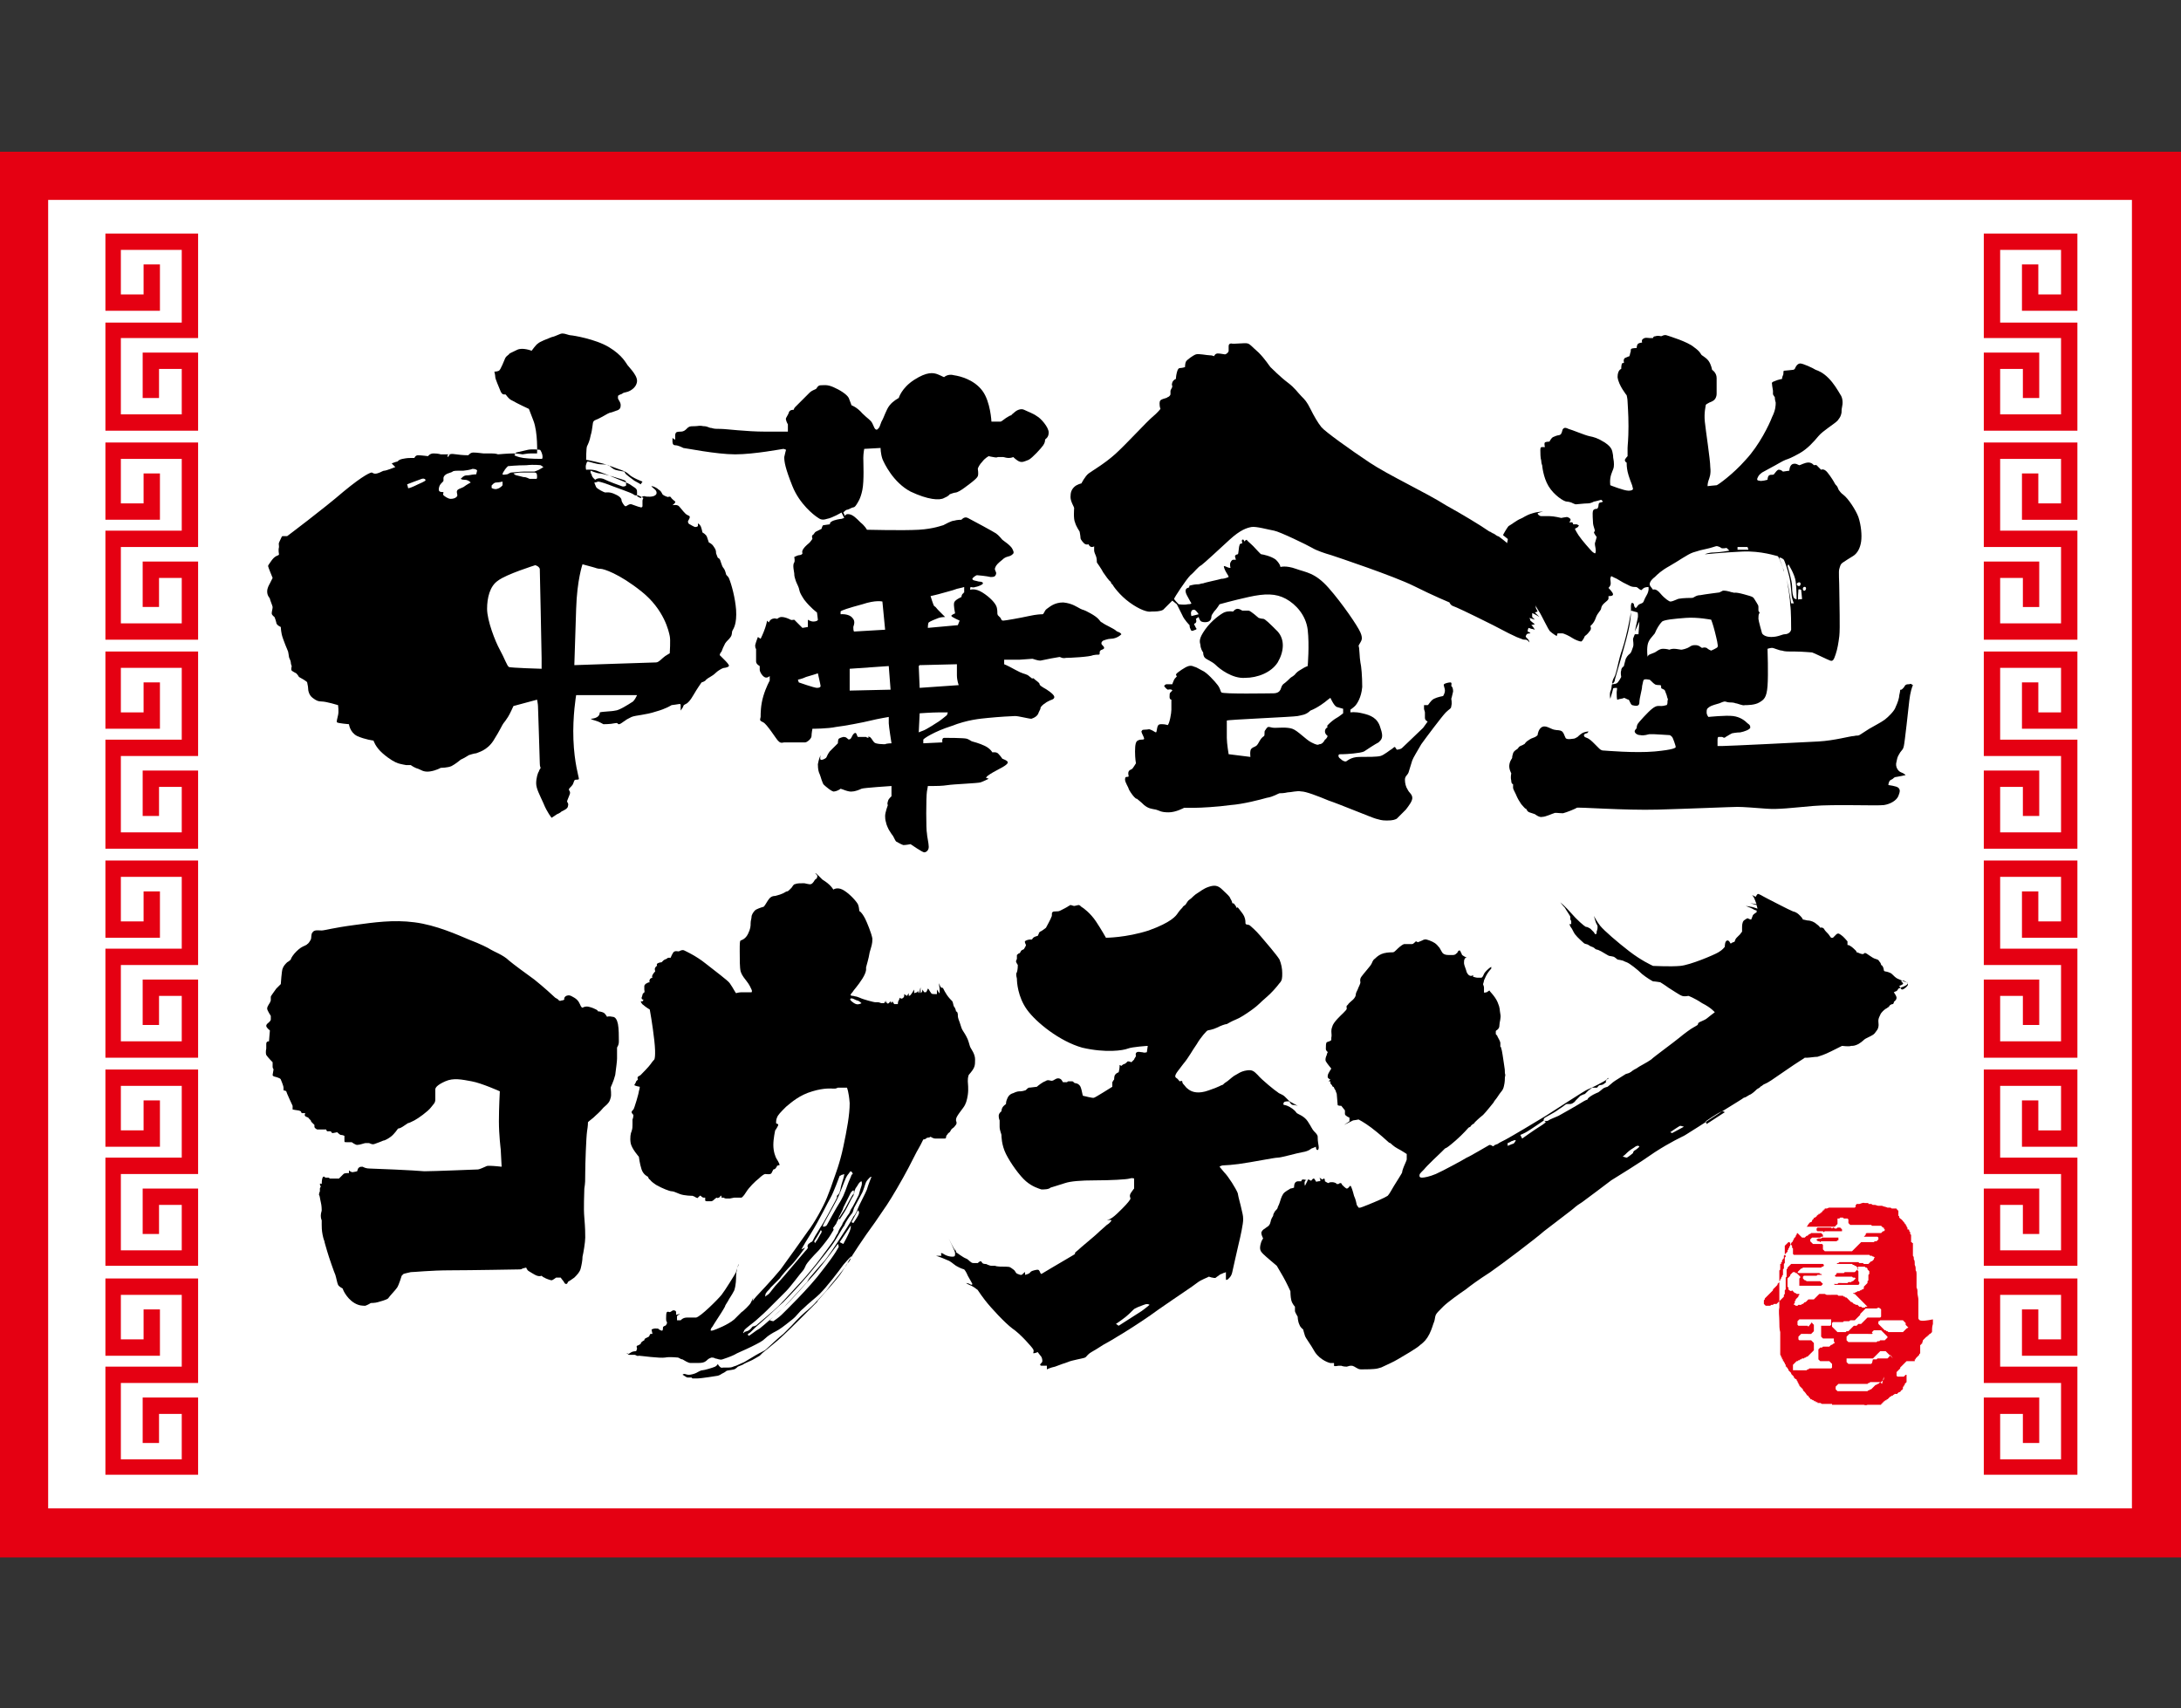 <svg version="1.1" id="レイヤー_1" xmlns="http://www.w3.org/2000/svg" x="0" y="0" viewBox="0 0 240 188" style="enable-background:new 0 0 240 188" xml:space="preserve"><rect x="0" y="0" width="240" height="188" fill="#333333" stroke="none"/><style>.st0{fill-rule:evenodd;clip-rule:evenodd}.st0,.st2{fill:#e50012}.st3{fill-rule:evenodd;clip-rule:evenodd}</style><path class="st0" d="M0 16.7h240v154.7H0z"/><path style="fill-rule:evenodd;clip-rule:evenodd;fill:#fff" d="M5.3 22h229.3v144H5.3z"/><path class="st2" d="M218.3 140.7v11.5h8.5v8.4h-6.7v-5h2.5v3.2h1.8v-5h-6.1v8.5h10.3v-11.9h-8.5v-7.9h6.7v4.9h-2.5v-3.3h-1.8v5.1h6.1v-8.5zM218.3 117.7v11.5h8.5v8.4h-6.7v-5h2.5v3.2h1.8v-5h-6.1v8.5h10.3v-11.9h-8.5v-7.9h6.7v4.9h-2.5v-3.3h-1.8v5.1h6.1v-8.5zM218.3 94.7v11.5h8.5v8.4h-6.7v-5h2.5v3.2h1.8v-5h-6.1v8.6h10.3v-12h-8.5v-7.9h6.7v4.9h-2.5v-3.3h-1.8v5.1h6.1v-8.5zM218.3 71.7v11.5h8.5v8.4h-6.7v-5h2.5v3.2h1.8v-5h-6.1v8.6h10.3v-12h-8.5v-7.9h6.7v4.9h-2.5v-3.3h-1.8v5.1h6.1v-8.5zM218.3 48.7v11.5h8.5v8.4h-6.7v-5h2.5v3.2h1.8v-5h-6.1v8.6h10.3v-12h-8.5v-7.9h6.7v4.9h-2.5v-3.3h-1.8v5.1h6.1v-8.5zM218.3 25.7v11.5h8.5v8.4h-6.7v-5h2.5v3.2h1.8v-5h-6.1v8.6h10.3V35.5h-8.5v-8h6.7v4.9h-2.5v-3.3h-1.8v5.1h6.1v-8.5z"/><g><path class="st2" d="M21.8 140.7v11.5h-8.5v8.4H20v-5h-2.5v3.2h-1.8v-5h6.1v8.5H11.6v-11.9H20v-7.9h-6.7v4.9h2.5v-3.3h1.8v5.1h-6v-8.5zM21.8 117.7v11.5h-8.5v8.4H20v-5h-2.5v3.2h-1.8v-5h6.1v8.5H11.6v-11.9H20v-7.9h-6.7v4.9h2.5v-3.3h1.8v5.1h-6v-8.5zM21.8 94.7v11.5h-8.5v8.4H20v-5h-2.5v3.2h-1.8v-5h6.1v8.6H11.6v-12H20v-7.9h-6.7v4.9h2.5v-3.3h1.8v5.1h-6v-8.5zM21.8 71.7v11.5h-8.5v8.4H20v-5h-2.5v3.2h-1.8v-5h6.1v8.6H11.6v-12H20v-7.9h-6.7v4.9h2.5v-3.3h1.8v5.1h-6v-8.5zM21.8 48.7v11.5h-8.5v8.4H20v-5h-2.5v3.2h-1.8v-5h6.1v8.6H11.6v-12H20v-7.9h-6.7v4.9h2.5v-3.3h1.8v5.1h-6v-8.5zM21.8 25.7v11.5h-8.5v8.4H20v-5h-2.5v3.2h-1.8v-5h6.1v8.6H11.6V35.5H20v-8h-6.7v4.9h2.5v-3.3h1.8v5.1h-6v-8.5z"/></g><g><path class="st0" d="M202.2 136.2H200.5l-.1.1H200.1l-.2.1v.1h.1v.1h.2l.1.1.1-.1H202.1l.1-.1h.1V136.2z"/><path class="st0" d="M211.1 145.1V143c0-.2-.1-.5-.1-.7v-.2c0-.1 0-.2-.1-.4V140.2c0-.1 0-.3-.1-.4v-.2c0-.1 0-.2-.1-.4v-.2c0-.1 0-.3-.1-.4v-.1c0-.1 0-.2-.1-.3v-1.4h-.1v-.1h-.1V135.9l-.1-.1v-.2l-.1-.1c0-.1 0-.2-.1-.2h-.1v-.2l-.1-.1v-.1l-.1-.1v-.1h-.1v-.1l-.1-.1c-.1-.1-.2-.3-.4-.4l-.1-.1c0-.1 0-.2-.1-.2V133.2h-.1v-.1h-.1v-.1h-.5c-.1 0-.1-.1-.2-.1H207.7c-.2-.1-.4-.1-.6-.2h-.4c-.1 0-.3-.1-.4-.1h-.2c-.1 0-.1-.1-.2-.1H205.6v-.1h-.4c-.2-.1-.5.1-.6.1h-.3s0 .1-.1.1v.2l-.1.1h-2.8c-.1 0-.2.1-.3.1h-.2v.1h-.1v.1h-.1c0 .1-.1.1-.1.2h-.1v.1h-.1s0 .1-.1.1h-.1v.1h-.1s0 .1-.1.1v.1h-.1s0 .1-.1.1h-.1v.1l-.2.2v.1l-.1.1h-.1c-.1.1-.2.2-.3.4l-.1.1H201.9l.1-.1.1-.1.1-.1v-.6h.2l.1-.1H202.8l.1.1h.4l.1.1v.4l.1.1.1.1H205.9l.1.1H207l.1.1.1.1h.1v.1l.1.1v.1l-.1.1h-.1l-.1.1-.1.1H205.4l-.1.1v.1l-.1.1-.1.1H206.6l.1.1v.2l-.1.1-.1.1h-.2l-.1.1H204.8l-.1.1-.1.1-.1.1-.1.1-.1.1-.1.1-.1.1-.1.1-.1.1-.1.1H200.8l-.1-.1-.1-.1v-.5l-.1-.1H199.5l-.1-.1-.1-.1-.1-.1v-.2l.1-.1.1-.1H200.3l.1-.1h.2v-.2l-.1-.1-.1-.1H199.3l-.1.1h-.1l-.1.1-.1.1h-.1l-.1.1-.1.1H198.3l-.1-.1-.1-.1-.1-.1-.1-.1-.1-.1-.1.1v.1l-.1.1v.1l-.2.2v.1l-.1.1v.1l-.2.2v.1h-.1v.2l-.1.1v.1l-.1.1v.1l-.1.1v.2h-.1v.1h-.1v.1h-.1v.1l-.1.1V138.5h-.1v.1l-.1.1v.2h-.1v.2h-.1v.5c0 .1 0 .2-.1.2V143.9c-.1.4 0 1 0 1.5 0 .4 0 .9.1 1.2V149c0 .1 0 .2.1.2v.2h.1v.2h.1v.2h.1v.1l.1.1v.1l.1.1v.2h.1v.1h.1v.1l.1.1v.1l.3.3v.1l.3.3v.1c.1.1.2.2.3.2v.1l.1.1v.1l.1.1v.1l.1.1v.1l.4.4v.1l.2.2c.1.1.2.3.3.4h.1v.1l.2.2s0 .1.1.1h.1s0 .1.1.1h.1v.1h.2v.1h.2v.1H200.3c.1 0 .1.1.2.1H201.6v.1H205.1s.2.1.4 0H207v-.1h.1v-.1h.1v-.1h.1v-.1h.1s0-.1.1-.1h.1v-.1h.1l.3-.3h.1v-.1h.2v-.1h.1l.1-.1H208.8v-.1h.1s0-.1.1-.1h.1c0-.1.1-.1.1-.2h.1c0-.1.1-.1.1-.2v-.2h.1v-.1l.1-.1v-.1l.2-.2v-.8h-.1l-.1.1-.1.1h-.7l-.1-.1v-.4l.1-.1.1-.1.1-.1.1-.1v-.1l.1-.1.1-.1.1-.1.1-.1.1-.1.1-.1.1-.1H210.7v-.2h.1v-.1l.4-.4v-.1s.1 0 .1-.1v-.9h.1v-.1h.1c0-.1.1-.3.1-.4l.4-.4h.1v-.1c.1 0 .1-.1.2-.1v-.1h.1l.2-.2c0-.3 0-.6.1-.9v-.5c-1.5.3-1.5.1-1.6-.1.1 0 0 0 0 0zm-4.4-1.2.2.1.1.1V144.9l-.1.1H205.5l-.1.1-.1.1-.1.1-.1.1-.1.1-.1.1-.1.1H204.5l-.1.1-.1.1H204l-.1.1-.1.1-.1.1-.1.1-.1.1-.1.1h-.2l-.1.1H202.2l-.1-.1-.1-.1-.1-.1-.1-.1-.1-.1-.1-.1v-.4l.1-.1H202.8l.1-.1h.6l.1-.1h.5l.1-.1.1-.1.1-.1.1-.1.1-.1.1-.1v-.1l.1-.1.1-.1.1-.1.1-.1.1-.1.1-.1h1.2l.2-.1zm-.7 2.8v-.1l.1-.1.1-.1H207l.1.1.1.1.1.1.1.1.1.1.1.1.1.1v.1l-.1.1-.1.1-.1.1h-.5l-.1.1h-.2l-.1.1H203.4l-.1-.1-.1-.1v-.4l.1-.1.1-.1.1-.1H206l.1-.1h-.1zm-8.9-4.6-.2-.1-.1-.1v-.2l-.1-.1V140.7l.1-.1.1-.1.1-.1v-.1l.1-.1.1-.1.1-.1h.2l.1.1h.1l.1.1.1.1.1.1.1.1v.1l-.1.1V141.5H200.4l.1-.1.1-.1-.1-.1-.1-.1-.1-.1H198.8l-.1-.1h-.1l-.1-.1-.1-.1v-.2l.1-.1H199.9l.1-.1h.5l-.1-.1h-.1l-.1-.1H197.9l-.1-.1.1-.1.1-.1.1-.1.1-.1h.1l.1-.1H200.4l.1-.1h.1l.1-.1v-.1l-.1-.1H197.1l-.1.1-.1.1-.1.1-.1.1v.1l-.1.1V140.5l-.1.1v1.3l-.1.1v.4l-.1.1v.2l-.1.1-.1.1-.1.1-.1.1-.1.1-.1.1-.1.1-.1.1H195.2l-.1.1h-.2l-.1.1h-.5l-.1-.1-.1-.1v-.4l.1-.1v-.1l.1-.1.1-.1.1-.1.1-.1.1-.1.1-.1.1-.1.1-.1.1-.1v-.1l.1-.1.1-.1.1-.1.1-.1.1-.1v-.1l.1-.1.1-.1v-.1l.1-.1v-.1l.1-.1v-.1l.1-.1v-.1l.1-.1v-.6l.1-.1v-.5l.1-.1v-.6l.1-.1v-.1l-.1-.1V137.1l.1-.1.1-.1.1-.1.1-.1h.1l.1.1v.1l.1.1.1.1v.2l.1.1v.6l.1.1H205.7l.1.1h.2l.1.1h.1l.1.1-.1.1v.1l-.1.1-.1.1h-.1l-.1.1-.1.1-.1.1h-.5l-.1-.1h-.4l-.1-.1H202.4l-.1.1h-.1l-.1.1H203.8l.1.1h.1l.1.1h.1l.1.1.1.1.1.1-.1.1-.1.1-.1.1-.1.1H203l-.1.1H202.1v.1l-.1.1-.1.1.1.1H203.8l.1.1h.2l.1.1-.1.1-.1.1-.1.1h-.1l-.1.1H203.4l-.1.1H202.3l-.1.1h-.4l.1.1H204.5l.1-.1v-.2l-.1-.1V139.9l-.1-.1V139.5l.1-.1h.7l.1.1h.1l.1.1v.1l.1.1.1.1V140.2l-.1.1v.6l-.1.1v.2l-.1.1-.1.1-.1.1-.1.1v.2l-.1.1h-.1l-.1.1h-.1.3H204.7l-.1.1h-.2l-.1.1h-.1l-.1.1h-.2l.1.1h.1l.1.1.1.1.1.1.1.1.1.1.1.1.1.1.1.1.1.1.1.1.1.1.1.1.1.1.1.1h-.2l-.1.1H204.9l-.1-.1h-.2l-.1-.1-.1-.1h-.2l-.1-.1h-.1l-.1-.1-.1-.1h-.1l-.1-.1-.1-.1-.1-.1-.1-.1-.1-.1h-.1l-.1-.1h-.1l-.1-.1h-.5l-.1-.1H201l-.2-.1h-.6l-.1.1-.1.1-.1.1-.1.1-.1.1-.1.1h-.6l-.1.1-.1.1-.1.1h-.1l-.1.1-.1.1h-.1l-.1.1H197.9l-.1.1h-.2l-.1-.1h-.1v-.1l.1-.1v-.2l.1-.1v-.1l.1-.1.1-.1.1-.1v-.1l.1-.1v-.1H197.7l-.1-.1h-.1l-.1-.1-.1-.1-.1-.1-.1.1zm4.8 5.7-.2.1-.1.1h-.1l-.1.1-.1.1h-.7l-.1.1h-.2l-.1.1-.1.1V149.6l.1.1.1.1H201.3l.1.1.1.1.1.1v.4l-.1.1H199.1l-.1.1h-.1l-.1.1H197.3v-.6l.1-.1.1-.1.1-.1.1-.1h.1l.1-.1h.1l.1-.1h.1l.1-.1h.2l.1-.1h.1l.1-.1h.1l.1-.1.1-.1.1-.1.1-.1.1-.1.1-.1.1-.1V147.8l-.1-.1-.1-.1-.1-.1H198l-.1-.1V147.1l.1-.1.1-.1.1-.1H199.3l.1-.1.1-.1.1-.1v-.7l-.1-.1-.1-.1v-.1l-.4.5-.1-.1H197.9l-.1-.1v-.4l.1-.1.1-.1H201.5v.6l-.1.1H200.4v1.2l.1.1.1.1h1.2V147.6l.1.2zm5.4 3.7V151.8l-.1.1-.1.1-.1.1h-.1l-.1.1-.1.1h-.1l-.1.1h-.1l-.1.1-.1.1-.1.1-.1.1-.1.1h-.1l-.1.1h-.1l-.1.1H202.2l-.1-.1-.1-.1v.1-.4l.1-.1.1-.1.1-.1H205.5l.1-.1h.1l.1-.1H206.9l.1.1.1.1.2-.8zm.7-2.4-.1.2-.1.1-.1.1H206.6l-.1.1h-.4l-.1.4-.1.1H203.4l-.1-.1-.1-.1v-.4H206.1l.1-.1.1-.1.1-.1.1-.1.1-.1.1-.1.1-.1.1-.1h.6l.1.1.1.1.1.1.1.1.1.1.1.1.1.1.1.1-.3-.4zm2-3-.2.1-.1.1-.1.1-.1.1-.1.1H207.8l-.1-.1h-.1l-.1-.1h-.1l-.1-.1-.1-.1-.1-.1-.1-.1-.1-.1-.1-.1-.1-.1V145.4h.1l.1-.1H209.4l.1.1.1.1.1.1v.2l.3.3z"/><path class="st0" d="M202.4 135.5H202.7v-.2l-.1-.1-.1-.1H202.2l-.1.1h-.2l-.1-.1h-.1l-.1.1-.1-.1H200l-.1.1v.2l.1.1h.6l.1.1.1-.1H202.3z"/></g><g><path class="st3" d="M61.5 110.1s.1.1.3 0c.2 0 .3-.1.3-.1s-.1-.2.2-.4c.3-.1.4-.1.9.2.5.3.6.7.7.9.1.2.2.2.2.2s.3-.2.7-.1c.4.1.6.2.8.3.2.1.2.2.2.2s.4 0 .7.2c.2.2.3.4.3.4s.2-.1.6 0c.3 0 .5.3.6.8.1.5.1 1.4.1 1.9s-.2.6-.2.7v1.2c0 .3-.1 1-.2 1.8-.2.8-.5 1.3-.5 1.4 0 .1.1.8 0 1.1-.1.4-.2.6-.8 1.1-.5.6-.7.7-1.1 1.1-.4.3-.6.5-.6.5 0 .1 0 .4-.1 1-.1.7-.2 3.6-.2 4.5 0 .9 0 1.2-.1 1.8 0 .6-.1 2.1 0 3.2.1 1.2.1 1.7.1 2.2 0 .5-.2 1.7-.3 2.1 0 .4-.1.9-.2 1.3s-.4.7-.7 1c-.3.2-.4.3-.6.4-.2.1-.1.3-.3.3-.2 0-.2-.2-.3-.3-.1-.1-.3-.4-.3-.4h-.5s-.4.3-.5.3c-.1 0-.7-.2-.8-.3-.1 0-.3-.2-.3-.2s-.2.1-.5 0-.7-.4-.9-.5c-.2-.1-.3-.4-.3-.4l-.4.1s-.1.1-.3.1c-.2 0-5.4.1-7.6.1-2.2 0-4 .2-4.4.2-.5.1-.8.2-.8.2l-.2.2s-.3 1-.5 1.3c-.2.3-.8.9-1 1.2-.3.2-.8.3-1.1.4-.3.1-.8.1-.8.1s-.3.2-.6.3c-.3 0-.7 0-1.2-.3s-.8-.7-1-1c-.2-.3-.3-.6-.3-.6s-.4-.2-.5-.4c-.1-.2-.2-.8-.3-1.1-.1-.2-.7-1.9-.9-2.6-.2-.7-.3-1-.3-1.1 0 0-.1-.2-.2-.7-.1-.5-.1-.9-.1-1.1v-.5s-.1-.2-.1-.5.1-.5.1-.6c0-.1 0-.5-.1-.9s-.1-.7-.2-.8c0-.2.1-.4.1-.4v-.3c0-.1.1-.2.1-.2s-.1-.2-.1-.3c0-.1.2 0 .2 0s0-.5.1-.7c.1-.2.2-.1.3 0h.3c.1 0 .2.1.2.1h1l.5-.5c.1-.1.4-.1.4-.1h.2v-.3s.2.2.4.2c.1 0 .5-.1.5-.1s.1-.4.2-.4c.1-.1.2-.1.4-.1.2.1.4.2.8.2s5 .2 6 .3c1 0 5.8-.2 5.9-.2s.6-.2.8-.3c.2-.1.2-.1.5-.1.4 0 1.3.1 1.3.1l-.1-1.9s-.2-1.6-.2-3.1.1-3.3.1-3.3-2-.9-3.1-1.1c-1.1-.2-2-.4-2.9 0-.9.4-1.1.7-1.1.9v1.1c0 .4-.2.5-.5.9s-1.4 1.2-1.8 1.4c-.4.2-.6.3-.7.3l-.6.4c-.3.2-.5.2-.5.2s-.4.6-.8.9c-.4.3-.7.4-.7.4-.1 0-.3.1-.3.1s-.5.2-.8.3c-.3.1-.5-.1-.6-.1h-.4c-.1 0-.6.2-.9.2-.2 0-.6-.3-.6-.3h-.6c-.2 0-.2 0-.2-.2v-.5s-.2-.1-.4-.1c-.1 0-.4-.3-.4-.3s-.4.1-.5.1c-.1 0-.2-.2-.2-.2H36c-.1-.1-.1-.2-.1-.2h-1c-.2-.1-.3-.2-.3-.3v-.2l-.3-.3c-.1-.1-.1-.2-.1-.2l-.2-.2s0-.1-.3-.2-.1-.4-.1-.4h-.4l-.1-.2s-.2-.1-.3-.1c-.1 0-.6-.1-.6-.1v-.4s-.7-1.5-.7-1.6c-.1-.1-.3-.1-.3-.1v-.3c0-.2-.3-.9-.3-.9s0-.1-.3-.2c-.2-.1-.6-.1-.6-.3 0-.1.1-.5.1-.6 0-.1-.1-.1-.1-.3v-.5s-.5-.5-.7-.8c-.1-.3 0-.7 0-.7v-.5c0-.3.2-.3.3-.3l.1-1.2s-.4-.3-.4-.5.2-.3.3-.4c.1-.1.2-.2.2-.3v-.4s-.4-.6-.4-.8c0-.2.1-.3.2-.5.1-.1.2-.4.2-.4v-.4c0-.1.4-.6.6-.9l.5-.5s.1-1.5.2-1.7c.1-.3.3-.5.5-.7.2-.1.4-.3.4-.3s0-.1.2-.4c.2-.3.6-.7.9-.9.3-.2.7-.3.7-.4.1 0 .3-.3.4-.5.1-.2 0-.6.2-.8.2-.3.6-.2 1-.2.3 0 1.3-.3 3.6-.6 2.2-.3 4.3-.6 6.6-.3 2.4.3 4.8 1.4 6 1.9 1.3.5 2.1.9 2.4 1.1.3.2 1.4.6 2 1.2.6.5 1.7 1.3 2.8 2.1 1 .8 2.1 1.8 2.3 2 .4.2.4.3.4.3zM209.9 108.2c0-.1-.2-.1-.4-.2s-.5-.2-.7-.3c-.2-.1-.4-.3-.6-.5-.2-.2-.7-.3-.8-.3l-.1-.1s0-.2-.1-.4-.2-.2-.2-.2 0-.2-.2-.4c-.1-.2-.2-.2-.5-.3-.3-.1-.9-.6-1-.6-.1-.1-.2.1-.3.1 0 0-.2 0-.4-.1s-.3-.1-.3-.1 0-.1-.1-.2-.4-.4-.6-.5c-.1-.1-.3-.1-.3-.1v-.4c-.1-.1-.4-.5-.7-.7-.3-.2-.3-.2-.5-.1l-.4.4h-.2s-.1-.1-.3-.4c-.2-.2-.4-.4-.5-.6-.2-.2-.4-.1-.4-.1s-.1-.2-.4-.4c-.2-.2-.6-.4-1-.4-.4-.1-.5-.1-.5-.1s-.1-.2-.2-.3c-.1-.1-.4-.5-.9-.6-.5-.2-2.2-1.1-2.8-1.4-.6-.3-1-.6-1.1-.5-.1.1-.2.3-.2.3l-.4-.2s.2.2.3.5c.1.3.2.5.2.5l-.7-.1.7.2.1.4-.3-.1c-.2-.1-1-.2-1-.2s.8.3.9.4c.2.1.3.1.3.1v.2s-.2.1-.4.3c-.1.3-.2.5-.2.5s-.1 0-.3-.1c-.1-.1-.2 0-.5.2-.2.2-.2.6-.2.8v.4c0 .1-.1.1-.2.3l-.4.4c-.1.1-.2.3-.2.4 0 0-.1.1-.2.1s-.2.2-.3.1c0 0-.1-.3-.3-.3-.3 0-.3.6-.3.7-.1.1-.2.3-.7.6-.5.3-3.1 1.4-4.2 1.5-1.1.1-2.8 0-3 0-.2-.1-1.3-.6-2.6-1.6s-2.8-2.3-3.2-2.8c-.4-.5-.7-1.1-.7-1.1s.2.8.3.9c.1.2.1.2.1.3 0 .1 0 .3-.1.5 0 .2 0 .3-.1.3s-.1 0-.2-.2l-.4-.4c-.2-.1-.3-.2-.5-.2-.2-.1-1-.8-1.6-1.5-.6-.7-1.2-1.2-1.2-1.2s.3.4.5.6c.1.2.6.9.6 1v.3s.1.1.1.2v.3h-.2s.1.3.2.4.2.4.4.7c.3.4.9.9 1 1 .1.1.4.1.5.2 0 0 .3.2.4.2l.2.1s.2.2.3.2c.1 0 .3.1.5.2s.8.5.9.5c.1 0 .5.1.5.1s.3.2.4.3c.1 0 .5.1.5.1.1 0 .2.1.5.2s1.2.8 1.7 1.3c.5.4 1 .7 1.2.8.2 0 .8.1.8.1s.5.3.9.6c.5.3 1.2.8 1.5.9.3.1.6 0 .7 0 0 0 .6.2 1.5.8 1 .5 1.4 1 1.4 1s-.8.6-.9.7c-.1.1-.6.3-.8.4-.2.1-.1.2-.2.3 0 0-.3.2-.5.3-.2.1-.9.6-1.5 1.1-.6.5-2.8 2.1-3.1 2.4-.4.3-1.4.8-1.5.9-.1.1-.4.2-.5.3-.2.1-.2.2-.3.2-.1.1-.2.1-.5.2-.3.2-1.3.8-1.4.9-.1.1-.6.5-.6.5s-.4.1-.5.2c-.1.1-.5.4-.5.4s-.5.2-.8.4c-.3.2-.4.3-.4.4 0 0-.3.1-.6.3-.3.2-2.4 1.4-2.6 1.5-.2.1-1 .4-1.1.5-.1.1-.5.1-.5 0-.1 0 0-.1 0-.2s1.1-.6 1.6-1c.5-.3.8-.6.9-.6h.4c.1 0 .4-.1.6-.4l.5-.5s.4-.2.5-.2l.4-.4s.3-.2.4-.3h.5c.1 0 .1-.1.2-.2s.3-.1.3-.1.2 0 .4-.2c.2-.1.1-.1.1-.2s.2-.3.3-.3c0 0 0-.2-.2.1-.2.2-1.8 1-2.1 1.1-.3.1-3.8 2.4-4.6 2.9-.8.5-4 2.4-4.4 2.6-.4.2-.8.4-.9.5-.1 0-.2.1-.3.1-.1.1-.2.2-.3.1 0 0-.1-.1-.3-.1-.2.1-2.2 1.3-2.5 1.4-.3.2-2.7 1.5-3.4 1.8-.7.3-1.3.4-1.5.4-.1 0-.3 0-.3-.2s0-.2.5-.7c.4-.5 1.7-1.7 1.9-1.9l.4-.4.2-.1s.2-.1 1-.8c.8-.7 1.4-1.4 1.4-1.4l.2-.1s.1-.2.3-.3.1-.1.2-.2.4-.4.9-.8c.4-.4 1-1.2 1.1-1.3.1-.1.1-.2.2-.3.1-.1.3-.4.5-.7.2-.3.4-.4.5-.9.1-.4.1-.8.1-.9 0-.2.1-.2 0-.5 0-.3 0-.4-.1-1s-.2-1.5-.3-1.7c0-.2-.1-.2-.1-.2v-.4c0-.2-.2-.5-.3-.7-.1-.3-.1-.1-.2-.3v-.3c0-.1.1-.1.2-.2s.2-.2.2-.5.2-.8.1-1.2c-.1-.5 0-.6-.3-1.3-.3-.7-.9-1.2-.9-1.3l-.3.2c-.1 0-.3.1-.3 0v-.5c0-.2-.1-.3-.1-.4 0 0 .1-.3.1-.4.1-.2.2-.5.4-.8.2-.3.4-.5.4-.5v-.2s-.2.1-.5.4c-.3.3-.3.4-.4.6-.1.2-.2.2-.2.2h-.4c-.2 0-.4-.1-.5-.1v-.2s-.1.1-.2.1-.3 0-.5-.4c-.1-.4-.3-.8-.3-1 0-.2 0-.4.1-.5 0-.1.2-.1.2-.1s-.4-.2-.5-.3c-.1-.1 0-.1-.1-.2-.1-.2-.1-.3-.2-.3-.2 0-.2.3-.3.3-.1.1-.2.2-.4.2h-.5c-.1 0-.3 0-.5-.1s-.2-.2-.5-.7c-.4-.5-.6-.6-1.1-.8-.5-.2-.6-.1-.8 0-.2.1-.5.2-.5.2s-.1-.1-.2-.1c-.1.1-.3.3-.4.3H154.5c-.3.1-.7.5-.8.6-.1.1-.3.3-.4.3-.1 0-.6 0-1 .1s-.7.3-1 .6c-.3.2-.3.5-.4.6 0 .1-.9 1.1-1.1 1.4-.2.3-.1.5-.1.6 0 .2-.2.5-.3.8-.1.2-.2.4-.2.5 0 .2-.1.4-.3.6-.2.2-.5.4-.6.6-.2.1-.1.3-.1.4 0 .1-.2.3-.4.5s-1.1 1-1.2 1.5c-.2.5 0 .8-.1 1.2 0 .4 0 .3-.1.3 0 .1-.2.1-.4.2-.1.1-.1.4-.1.7 0 .3.2.3.2.4 0 .1-.1.1-.1.3-.1.2-.2.5-.1.7.1.2.6.8.6.8s-.2.3-.3.5c-.1.2-.1.3-.1.4 0 .2.3.3.3.3l-.2.2h.2v.2c0 .1.2.2.2.3 0 .1.2.1.2.2s.2.3.2.4c0 .1.1.2.1.3 0 .1.1 1.1.1 1.2 0 .1.4.1.4.1l.4.5v.4c0 .2.5.4.5.4v.4l-.6.4 1-.5c.1 0 .6-.1.6-.1s.6.3 1.4.9c.8.6 1.8 1.5 1.9 1.6.1.1.2.1.2.1s.4.4.8.6c.4.2 1 .6 1 .6v.6c0 .1-.3.7-.4 1-.1.3-.1.3-.1.4 0 .1-.6 1-.9 1.5-.3.5-.5.9-.7 1.1-.3.2-1.2.6-2.2 1-1 .4-.8.3-1 .3l-.2-.3s-.1-.6-.3-1c-.1-.4-.3-1.1-.4-1.1s-.2.3-.4.3c-.1 0-.4-.3-.5-.4-.1-.2-.1-.2-.2-.2 0 0-.1 0-.2.1h-.2l-.1-.1s-.2-.1-.4-.1-.3 0-.4.1c-.1 0-.4-.2-.4-.2s0-.3-.1-.3-.1.1-.2.1l-.3-.2s.1.2.1.3c0 .1-.1.1-.2.1s-.3.1-.3 0c0 0-.1-.2-.2-.3-.1 0-.1 0-.2.1s-.1.2-.2.1l-.2-.1c-.1 0-.1.1-.1.1-.1 0-.3-.1-.5-.1s-.2.2-.2.2h-.3c-.1 0-.3 0-.4.2-.1.1-.1.5-.1.5s-.3.1-.4.1c-.1.1-.6.3-.8.6-.2.3-.3.7-.4 1-.1.3-.2.4-.2.5 0 .1-.2.3-.3.4-.1.2-.2.3-.2.5-.1.2-.2.3-.2.4-.1.1 0 .1-.1.3 0 .1-.1.3-.2.4-.1.1-.3.2-.4.3-.2.1-.4.3-.4.5s.2.6.2.6-.2.2-.3.7c-.1.5 0 .7.3 1 .3.3 1.5 1.3 1.5 1.3s.3.5.7 1.2c.4.7.8 1.6.8 1.6s0 .6.1 1 .4.7.4.7v.5c0 .1.3.6.3.6s0 .5.2.9c.1.3.4.5.4.5s.1.4.2.7c.1.3.6.9 1.1 1.8.6.9 1.6 1.2 1.7 1.2h.4v.3c0 .1.5 0 .5 0h.3s.2.1.6.1c.4-.1.3-.1.4-.1h.2s.3.1.4.2c.1 0 .2.2.6.2.4 0 1.4 0 1.8-.1.4-.1.4-.1.8-.3.4-.2.9-.4 1.4-.7.5-.3 2.1-1.2 2.5-1.6.4-.3.7-.6 1-1.2.3-.6.4-1.1.5-1.3.1-.2.1-.6.2-.8.1-.2.3-.4.8-.9s1.9-1.5 2.5-1.9c.5-.4 1.3-1 2.7-1.9 1.3-.9 5-3.7 5.9-4.5.9-.7 2.6-2 3-2.3.4-.3.4-.4 1.2-.9.7-.5 2.4-1.8 3.2-2.4.8-.5 3.1-1.9 4.8-3.1 1.7-1.1 3-1.7 3.2-1.8.2-.1 1.1-.7 1.6-1 .5-.3 2.4-1.6 3.1-2 .8-.5 1.8-1.1 1.9-1.2.1 0 .3-.1.6-.3.3-.1.7-.5.8-.6.1-.1.4-.2.4-.3 0 0 .2-.1.3-.2.1-.1.3-.1.9-.5.6-.4 2.6-1.8 3.1-2.1.5-.3.6-.4.6-.4h.3c.2 0 .8-.1 1.1-.1.3-.1.7-.2 1.5-.6l1.2-.6s.8.1 1 0c.2 0 .4 0 .8-.2.5-.3.6-.5.8-.6l.6-.3c.4-.2.4-.3.7-.7.2-.4.1-.7.1-.9 0-.2 0-.3.2-.7.1-.3.5-.6.5-.6.1-.1.2-.1.3-.2.2-.1.2-.2.3-.3.2-.1.2-.1.3-.1.1-.1.1-.1.1-.2s.3-.2.3-.5c0-.2-.3-.6-.3-.6l.2-.1c.1 0 .2-.1.3-.3 1.1-.4 1-.5 1-.6zm-66.3 22.3s-.1-.3 0-.5.3-.1.3-.1l-.3.6zm22.8-4.6c-.2.1-.5.2-.5.2v-.3s.3-.1.4-.2c.1 0 .4-.2.5-.1-.1.2-.2.4-.4.4zm3-1.9c-.5.3-1.9 1.3-1.9 1.3l-.2-.4s.5-.2.8-.4c.2-.1 1.8-1.2 1.8-1.2l.2.2s-.2.2-.7.5zm10.5 2.6c-.2.1-.2.3-.2.3s-.6.5-.7.5c-.1 0-.3-.1-.4-.1-.1 0 .1-.1.3-.3.2-.2.4-.4.9-.7.5-.4.6-.1.6-.1s-.3.3-.5.4zm4.1-1.9-.2-.1s1-.7 1.1-.7c.1 0 .4.1.4.1l-1.3.7zm3.8-1-.1-.3s1.3-.9 1.6-1c.3-.2.5 0 .5 0l-2 1.3zm22-15.1c-.2.2-.4.3-.5.3s-.3-.4-.3-.4.3-.1.4-.2c.1-.1-.2-.3-.2-.3s.1-.1.2-.1.2.1.4.2c.2.2.2.3 0 .5z"/><path d="M107.3 116.6c0-.6-.4-1.1-.5-1.3-.1-.2-.1-.3-.2-.6-.1-.4-.4-.9-.6-1.2-.2-.3-.2-.4-.4-1-.2-.5-.2-.6-.2-.9-.1-.4-.1-.2-.2-.3 0-.1-.1-.4-.2-.5-.1-.1-.1-.4-.2-.6-.1-.1-.4-.4-.6-.7-.2-.3-.3-.5-.4-.7-.1-.2-.2 0-.3-.2l-.2-.4s.1.5.1.7v.4c0 .1-.3-.4-.3-.4v.5h-.3c-.2 0-.3 0-.4-.2-.1-.1-.2-.4-.3-.4 0 0-.1.3-.2.4h-.2l-.2-.3s0 .3-.1.3l-.1.1v-.6c0-.1-.1.3-.1.4 0 .1-.1.2-.1.2l-.1-.3s0 .2-.1.2l-.3.1v-.4s-.3.5-.4.6c-.1.1-.2.1-.2.1v-.3l-.2.3-.3-.2v.2c0 .1-.1.2-.1.2s-.1.1-.2.1-.2-.1-.2-.1 0 .1-.1.3c-.1.1-.1.4-.1.4h-.4l-.2-.3-.1.2-.1-.2-.2.2c-.1.1-.2 0-.2 0l-.1-.3v.3l-.1-.2-.1.2H97c-.1 0-.2-.1-.4-.1h-.3c-.1 0-1.3-.3-1.7-.5-.5-.2-.4-.1-.7-.2-.3 0-.3-.1-.3-.1s0-.1.2-.3c.1-.2.6-.7 1.1-1.5.5-.8.4-1.1.4-1.2 0-.1.3-1 .4-1.7.2-.7.3-.9.3-1.5-.1-.6-.6-1.8-.8-2.2-.2-.4-.5-.8-.6-.8-.1-.1 0-.3-.2-.8-.3-.5-1.1-1.3-1.7-1.6-.6-.3-1 0-1 0s-.1-.2-.4-.5c-.3-.3-.8-.6-.8-.6l-.4-.4c-.2-.2-.3-.3-.4-.3l.2.2c.1.2 0 .2 0 .3 0 .1-.1.1-.2.2s-.1.2-.3.4c-.2.2-.4.1-.9 0-.4 0-.8 0-1 .1-.2 0-.3.3-.4.4l-.2.2c-.1.1-.2.2-.3.2-.1 0-.2.1-.4.2s-.5.2-.9.3c-.4 0-.6.2-.8.5-.2.3-.4.7-.5.7 0 0-.4.1-.8.3-.3.2-.5.6-.5.8 0 .2-.1.4-.1.7 0 .3 0 .6-.3 1.2s-.8.7-.8.7c-.1.1-.1.3-.1 1.2 0 .9 0 1.8.1 2.2.1.3.2.5.6 1 .4.5.5.8.6 1 .1.2 0 .3 0 .3h-1.1c-.3 0-.6.1-.6.1s-.1-.1-.2-.3c-.1-.2-.3-.5-.5-.8-.2-.3-1.7-1.4-2.7-2.2-1-.8-2.1-1.3-2.3-1.4-.2-.1-.4 0-.6.1-.2 0-.4-.1-.6.1-.2.3-.3.6-.3.6h-.2c-.2 0-.2.1-.2.1s-.3.1-.4.2l-.2.2s-.2 0-.4.1-.1.2-.1.3c0 0-.1 0-.2.2-.1.1 0 .4 0 .4s-.2.2-.3.4c-.1.2 0 .3 0 .3s-.2 0-.3.2c-.1.2 0 .3 0 .3s-.2 0-.3.1c-.1 0-.3.2-.3.3v.4c0 .1.1.3-.1.4-.1 0-.1.3-.2.5 0 .2.1.2.2.2 0 .1-.1.2-.1.2h-.2s.1.3.3.4c.2.2.7.5.7.5s.3 1.6.5 3.4c.2 1.8 0 2.1 0 2.1s-.2.2-.4.5-1 1.1-1.1 1.2c-.1.1-.2.1-.3.2-.1.1 0 .3 0 .3l-.2.2c0 .1-.2.4-.2.4 0 .1.6.2.6.2s0 .2-.1.5c0 .2-.5 1.9-.6 2-.1.1-.2.2-.2.3 0 .1.2.3.2.3s0 .3-.1.5v.6c0 .2 0 .4-.1.7-.1.2-.2.7-.1 1.3.1.6.9 1.5.9 1.5s.1.8.3 1.4c.2.6.7.8.7.8s.1.3.2.3c.1.1.1.2.7.6.7.4 1.5.7 1.7.7.2 0 .4.1.9.3.5.2 1.4.2 1.4.2s.3.1.4.2c.1 0 .2.1.2 0 .1-.1.3-.3.3-.2 0 0 .2.2.3.2h.2v.3c0 .1.2.1.2.1h.4c.1 0 .2 0 .4-.2s.3-.2.3-.2 0 .1.2 0 .1-.1.2-.2.1.2.1.2h.2s.2.1.3.1h.4l.5-.1h.8s.2-.1.5-.6 1-1.2 1.4-1.5c.3-.3.6-.5.7-.5.1 0 .6.1.7-.1l.2-.4s.2 0 .3-.2c.1-.1.1-.2.1-.2l.3-.1s-.1-.3-.3-.6c-.2-.3-.4-.9-.4-1.6 0-.7.2-1.6.2-1.6s.1-.1.2-.3c.1-.2.2-.3.1-.4 0 0-.1 0-.2-.1 0-.1 0-.4.1-.6.1-.3.4-.6 1-1.2.6-.5 1.5-1.3 2.9-1.7 1.3-.4 2.2-.3 2.2-.3h.3c.1 0 .3-.1.3-.1h1s.2.4.3 1.7c0 1.3-.3 2.9-.7 4.8-.4 1.9-.9 3.1-1.1 3.7-.2.6-.3.9-.7 1.9-.4 1-1.4 2.8-2.1 3.7-.7 1-2.2 3.1-3 4.2-.9 1.1-2.6 2.9-2.7 3-.1.1-.4.5-.4.5l.1-.4-.3.6c-.1.2-.8.9-1 1l-.8.8c-.7.6-2 1.1-2.3 1.2-.3.1-.3 0-.3 0s0-.2.2-.4c.1-.2 1.1-1.7 1.2-1.9.1-.2.2-.3.2-.4 0 0 .1-.2.3-.5.2-.4.4-.6.7-1.2.2-.6.2-1.3.2-1.6 0-.4.2-1.2.3-1.3 0 .1-.3.7-.3.9-.1.2-1.2 2-1.6 2.5-.4.5-2.3 2.4-2.8 2.5h-1c-.4 0-.6.2-.7.3h-.4v-.4c0-.2.3-.2.3-.3l-.4.1v-.3c0-.1-.1-.2-.3-.2-.1 0-.3.2-.4.2-.1 0-.2-.1-.3 0-.1 0-.1.5-.1.7 0 .2 0 .3.1.4 0 .1 0 .2-.1.3 0 .1-.2.1-.3.2-.1.1 0 .3-.1.4 0 .1-.2 0-.2 0l-.2-.1c0-.1-.2-.1-.4-.1s-.3.1-.4.1c0 .1.1.5.1.5h-.2c-.1 0-.1.2-.2.3l-.4.2c-.1.1-.1.2-.1.2s-.2.1-.3.2c-.1.1-.1.2-.1.2s-.3.2-.4.2c-.1.1 0 .2 0 .3 0 .1-.1.3-.1.3s-.3 0-.5.1-.3.2-.3.2l-.3-.1s.2.1.3.2h.6c.2 0 .3.2.5.1.2 0 2.3.3 2.9.2.5-.1 1.3 0 1.4 0 .1 0 .3.2.5.2.2.1.6.4.9.4h.8c.1 0 .5 0 .7-.1.2-.1.3-.2.4-.3.1-.1.4-.2.4-.2s.3 0 .4.1c.2 0 .5.2.8.1.3-.1.9-.3 1.3-.5.3-.2 1.1-.5 1.9-.9.8-.4 1.2-.6 1.5-.9.3-.3.8-.6 1.2-.8.4-.2.8-.5 1.8-1.3.5-.4.7-.8 1.2-1.2.6-.6 1.4-1.2 1.8-1.6.8-.8 2.1-2.5 2.6-3.2.6-.7.9-1 1-1 0 0-.2.3-.3.4-.1.1-.2.4-.4.7-.2.3-1.4 1.8-1.5 1.9-.2.2-.6.8-.8 1-.2.2-1 1.1-1.2 1.3-.1.1-.5.5-1 .9-.7.6-1.4 1.4-1.5 1.5l-.9.9c-.3.2-1.8 1.6-1.9 1.7-.1.1-.3.2-.7.4-.4.2-1.5.9-1.7 1-.2.1-.5.2-.9.4-.4.1-.4.2-.8.2h-.6c-.1 0-.2.1-.4-.1s-.2-.3-.2-.3-.1.2-.3.3c-.2.1-1.2.4-1.4.4-.2 0-.5.2-.7.3-.2.1-.6.2-.8.2-.2 0-.4-.1-.5-.1-.1 0-.2.1-.2.1.1 0 .4.3.6.3h.4l.1.1h.5c.5 0 2.3-.3 2.3-.3s.3-.1.4-.2c.2-.1.4-.2.5-.3.1-.1.5-.1.9-.2.2-.1.3-.2.4-.3.2-.1.3-.1.5-.2.3-.2.6-.3.8-.4.3-.1.9-.5 1.1-.6l.3-.3s1-.8 1.7-1.4c.7-.6 2.3-2.2 2.4-2.3l1.6-1.6.3-.3c.1-.1 0-.1.3-.4.2-.2.6-.7.8-.9.2-.2 1.3-1.5 1.5-1.8.2-.3.6-.9.7-1.1.1-.1.4-.4.4-.6l.1-.2s1.2-1.9 2.6-3.8c1.3-1.9 1.4-2 2.4-3.7 1-1.7 1.7-3.1 2-3.7.3-.6.4-.7.6-1.1l.3-.6s.2 0 .3-.1c.1-.1.2-.1.2-.1s.2 0 .3-.1c0 0 .3.2.5.2h1c.1 0 .2 0 .2-.1 0-.2.1-.3.2-.4 0-.1.1-.1.2-.2s.1-.2.2-.3c0-.1.2-.1.4-.4.3-.3.1-.5.1-.6 0-.1 0-.2.1-.4s.4-.6.7-1c.3-.4.4-.8.5-1.4.1-.7 0-1.3 0-1.5 0-.2 0-.4.1-.7.7-.8.7-1 .7-1.7zm-13.7-6.7c.2-.1.4.1.7.2.2 0 .5.3.5.3s-.3.2-.6.1-.8-.5-.6-.6zm.3 21.7c-.1.1-.5.9-.7 1.3-.2.4-.8 1.3-.8 1.3s-.1-.1-.1-.2.5-.9.5-1.1l.8-1.6c.1-.2.3-.3.3-.3.1 0 .1.4 0 .6zm-.4-2.6c.1-.2.3 0 .3.1.1.1 0 .1-.1.2 0 .1-.3.7-.4 1-.1.3-.4 1.1-.5 1.3-.1.2-.3.6-.5.9-.2.3-1.2 2.1-1.3 2.3-.1.2-.4.2-.4.2s-.1-.1 0-.2c0-.1 1.1-2 1.4-2.6.4-.7.9-2.2 1.1-2.6.2-.4.3-.4.4-.6zm-9.2 13.3c.1-.2.4-.4.5-.6l.6-.6.4-.4c.2-.3.8-1 1.3-1.5s1.5-1.9 1.5-1.9l-.4.2s0-.1 1-1.7c1-1.6 1.9-3.5 2.2-4 .3-.5 1-2.4 1-2.4s.1 0 .2-.1c.1 0 .3-.1.3-.1s0 .2-.1.5-.3 1-.3 1.1c0 .1-.1.3-.1.4 0 .1-.1.1-.1.2l-.2.2v.2l-.2.4c-.1.2-1.4 2.6-1.5 2.7-.1.1-.3.5-.5.8-.2.3-.4.7-.5.9-.1.1-.1.1-.2.1 0 .1-.2.1-.3.3-.1.2 0 .2 0 .3 0 .1-.2.3-.3.4-.1.1-2.6 3.1-3 3.5-.4.4-.8 1-1 1.2-.3.2-.4.3-.4.3 0 .1 0-.3.1-.4zm6-6.5c-.1.2-.3.5-.4.7-.1.1-.2.3-.2.3s-.1-.1-.1-.2c0 0 .7-1.1.7-1.2.2 0 .1.3 0 .4zm-8.5 10.9s0-.1.1-.3c.1-.2 1.1-.9 1.3-1.1.2-.2.7-.6 1.2-1.1l2.1-2.1c.5-.5 1.6-2 1.8-2.2.2-.2.3-.5.4-.7.1-.2.7-.9 1.4-1.6.6-.7 1.2-1.5 1.3-1.7.1-.2.2-.3.3-.5.1-.2-.1-.2 0-.3.1-.1.2-.3.3-.4.1-.2.1-.3.2-.4 0-.1.5-.8.8-1.3.3-.6.6-1.1.7-1.3.1-.2.3-.4.3-.4 0-.1 0-.2.1-.4 0-.1.2-.3.3-.5.1-.2.3-.4.4-.4 0 0 .1.2 0 .5s-.2.6-.3 1c-.2.4-.7 1.4-.8 1.5-.1.1-.2.5-.3.6-.1.1-.4.6-.6.9-.1.1-.1.3-.2.4-.2.3-.4.7-.4.8-.1.1-.3.5-.4.7-.1.2-1.3 1.8-1.6 2.2-.2.3-1.6 2-1.9 2.3-.3.3-2 2.2-2.6 2.8-.6.6-2.2 1.9-2.3 2-.1.1-.2.2-.3.2-.1.1-.1 0-.3.1-.1.1-.2.3-.4.4-.1.1-.3.1-.5.2 0 .1 0 .1-.1.1zm8.7-6.9c-1.4 1.9-4.2 4.6-4.5 4.9-.3.3-.9.7-.9.7-.1 0-.4-.1-.4-.1s.7-.7 1.5-1.4 2.8-3 3.6-3.9c.7-.8 2.4-3.1 2.4-3.1 0-.1.1.3.1.3s-.3.7-1.8 2.6zm3-4.3c-.2.5-.7 1.4-.7 1.4l-.4-.2 1.2-1.8c0-.1.1.1-.1.6zm1-1.9c-.1.3-.6 1-.6 1l-.2-.1.7-1.3s.2.1.1.4zm.9-2.7c-.1.3-.9 1.8-1 2.1-.1.3-.3.7-.5.9-.1.3-1.4 2.3-1.6 2.6-.2.3-1.3 2-1.7 2.4-.4.4-1.3 1.5-1.4 1.6-.1.1-.3.4-.4.6-.2.2-1.9 2.1-2.5 2.7-.6.6-2.3 2.1-2.7 2.4-.4.2-1.1.8-1.2.8-.1 0-.1-.2-.1-.2s.2-.1.3-.2l.3-.3c.1-.1.3-.3 1-.9.7-.6 1.6-1.5 2.3-2.1.6-.6 2-2.1 2.4-2.6.4-.4 2.3-2.8 2.9-3.6.6-.8 1.2-2 1.4-2.2.1-.3.6-1.1.8-1.3.2-.2.2-.5.3-.7.1-.2.6-1.1.8-1.5.2-.3.4-1.1.5-1.3.1-.2.3-.4.4-.5.1-.1.2-.1.2-.1s-.4 1-.5 1.4zM81.6 139zM89.8 96.3s-.1-.1 0 0c-.1-.1 0 0 0 0z"/><g><path class="st3" d="M145.1 126.1c-.1-.6-.1-.8-.1-1 0-.2-.2-.4-.4-.6-.2-.2-.3-.5-.7-1.1-.4-.6-1.1-.8-1.2-.9-.1-.1-.1-.2-.5-.5s-.8-.4-.9-.4c-.1 0-.1-.2 0-.3.1-.1.4-.1.5-.1.1 0 .2.2.2.2s.1.2.3.2c.2 0 .5.1.5.1l-.9-.5-.5-.5c-.3-.3-.6-.3-.8-.5-.2-.1-1.8-1.4-2.2-1.9-.4-.4-.6-.6-1.2-.5-.7.1-1 .4-1.4.6-.3.2-.7.6-.9.7-.2.1-.3.3-.4.3-.1 0-.3.2-1.5.6-1.1.4-1.8.2-2.2-.1-.4-.3-.3-.3-.5-.5s-.2-.3-.2-.4c-.1-.1-.2 0-.3 0 0 0-.2-.3-.4-.4-.1-.1-.1-.2 0-.4s.2-.3.8-1.1c.6-.7 1-1.5 1.5-2.2.4-.7 1.1-1.5 1.2-1.5 0 0 .6-.1 1-.3.4-.2.9-.4 1.1-.4.2-.1.5-.3 1-.5s1.1-.6 1.8-1.1c.7-.5.9-.8 1.5-1.3s1.2-1.2 1.5-1.6c.3-.3.3-.6.3-1.1 0-.5-.1-1-.3-1.5-.3-.5-1.5-1.9-2.1-2.6-.6-.7-.9-.9-1.1-1.1-.2-.2-.4-.1-.5-.2-.1-.1 0-.2-.1-.6-.1-.4-.3-.6-.6-1s-.2-.2-.3-.2c-.1 0 0-.1-.2-.3-.1-.2-.2-.2-.3-.2 0 0 0-.2-.2-.5-.1-.3-.4-.5-.9-1s-.9-.5-1.5-.3-.9.5-1.4.8c-.4.3-.4.4-.7.6-.3.2-.4.6-.5.6-.1.1-.2.1-.3.3-.1.1-.3.3-.5.6s-.7 1-3.2 1.9c-2.5.8-4.7.8-4.7.8s-.5-.9-1.1-1.8c-.6-.9-1.4-1.5-1.6-1.6-.1-.1-.2-.2-.3-.2-.1 0-.4.1-.5.1-.1 0-.3-.1-.4-.1-.1 0-.1.1-.2.1-.1.1-.7.4-.9.5-.2.1-.3.1-.5.1s-.3 0-.4.1c-.1.1 0 .4-.1.5 0 .1-.6 1.2-.6 1.2s-.5.4-.6.4c-.1.1-.2.1-.2.3-.1.1-.1.2-.1.2-.1 0-.4.1-.5.2-.1.1-.1.2-.2.2h-.2c-.1 0-.5.1-.5.2-.1 0 .1.4.1.4 0 .1-.2.4-.2.4 0 .1-.2.1-.3.2-.1.1-.1.2-.2.3-.1 0-.2.1-.3.2v.4c0 .1-.1.2-.1.3 0 .1.2.4.2.4 0 .1 0 .5-.1.8-.1.1-.1.3 0 .7 0 .4.1 2 1.1 3.4s3.6 3.5 6.1 4.2c2.6.6 4.5.3 5 .1.5-.2 2.2-.3 2.2-.3l-.1.7c-.1 0-.2.1-.5 0-.2 0-.4-.1-.6 0-.2.1-.1.4-.1.4 0 .1-.2.3-.2.4l-.3.3s-.2-.1-.4-.1c-.1.1-.3.3-.4.3-.1 0-.3.2-.3.2l-.2-.1v.2c0 .2-.1.6-.1.6s-.3.1-.4.3c-.1.1-.1.5-.1.5s-.1.1-.2.3v.5s-1.9 1.2-2 1.2c-.1.1-1.1-.2-1.2-.2-.1 0-.1-.5-.3-1-.2-.4-.6-.4-.6-.4-.1 0-.2-.2-.3-.2h-.4c-.2 0-.1.1-.2.1h-.4c-.1 0-.1-.3-.4-.4-.3-.1-.5.1-.7.2-.2.1-.3 0-.4 0-.1 0-.2-.1-.5.1-.3.1-.8.5-.9.6-.1 0-.7.1-.9.1-.2.1-.3.3-.4.3 0 0-.3.1-.5.1s-.4 0-.8.2c-.4.1-.6.4-.7.7-.1.2-.1.5-.1.5s-.3.2-.4.4c-.1.2-.1.4-.1.4s-.3.2-.3.5.1.5.1.5v.7c0 .4.2.8.2.9 0 .1 0 1.1.5 2.1s1.5 2.4 2.2 3c.7.6 1.4.8 1.7.9.3 0 .8 0 1-.2.3-.1 1-.3 1.6-.5.6-.2 1.7-.3 3.3-.3 1.7 0 3.5-.1 3.8-.2.3-.1.5 0 .5 0v1.1s-.1.1-.3.4c-.3.4-.1.6-.1.7 0 .1-.3.5-.9 1.1-.3.3-.8.8-1.1 1-.3.2-.6.3-.6.3s.5-.1.5 0-.3.4-.5.5c-.2.2-.7.6-1 .9-.3.3-1.9 1.6-2.2 1.9-.4.3-.3.3-.3.4 0 0-.3.2-1 .6-.7.4-2.7 1.6-2.7 1.6s-.1 0-.2-.3c-.1-.2-.2-.2-.6-.1-.4.1-.4.2-.5.3-.1.1-.5.2-.5.2v-.3c-.1 0-.3.3-.4.3-.2 0-.1 0-.4-.1-.3-.1-.2-.3-.5-.5s-.3-.3-.8-.3-1 0-1.2-.1h-.4c-.2 0-.3-.1-.4-.1 0 0-.1-.1-.3-.1-.2 0-.3-.1-.3-.1s-.1-.2-.2-.2-.3.2-.3.2h-.5c-.3 0-.5-.4-.8-.5-.3-.1-1.1-.7-1.1-.7v-.4s0 .4-.1.2c-.1-.1-.7-1.3-.7-1.3s.7 1.4.7 1.6c0 .3 0 .4-.3.4s-.6-.1-.8-.2c-.2-.1-.3-.2-.4-.2-.1 0 0 .3 0 .3h-.6s.4.1 1.3.5c.3.1.6.4.9.6.5.3.9.4.9.4s.2.2.4.7c.3.5.5.9.5.9s0 .2-.3 0c-.2-.1-.4-.1-.4-.1s.3.2.6.3c.2.1.5.3.6.4.1 0 .2.3.9 1.2.7.9 2.2 2.5 3 3.1.9.6 2.2 2.1 2.3 2.3.1.2 0 .3 0 .4s.5-.1.5-.1.2.3.3.4c.2.2.2.5.2.6 0 .1-.1.2-.2.3-.1.1 0 .2.1.2h.6v.4s.4-.2.9-.3c.5-.2 1.1-.4 1.4-.5.4-.2 1.7-.4 1.9-.5.2-.1.2-.3.7-.6.5-.3.7-.4 1.3-.8.6-.3 3.8-2.2 6.1-3.9 2.3-1.6 3.7-2.5 4.2-2.9s1.2-.6 1.3-.7c.1 0 .3.1.4.1.1 0 .3.1.4 0 .1-.1.3-.2.4-.3.1-.1.3-.1.4-.2.1 0 .3-.1.3-.1v.6c0 .3 0 .3.2.2.1-.1.4-.3.5-.8.1-.5.5-2.2.7-3.1.2-.8.5-2.2.5-2.7s-.1-.7-.2-1.2-.3-1.1-.4-1.7c-.2-.5-1-1.8-1.5-2.3l-.5-.6s.1-.1.2-.1c.1-.1.4 0 1.9-.2s3.9-.7 4.3-.7c.4 0 2.1-.5 2.7-.6.7-.1 1-.4 1-.4s.3-.1.5-.2c0 .5.4.5.3-.1zm-19.5 18.2c-.3.2-2.5 1.6-2.5 1.6l-.3-.2s.6-.4 1.1-.8c.5-.4.8-.8 1-.9.2-.1.4-.2.7-.3.3-.1.6-.3.9-.1 0 0-.6.5-.9.7z"/></g></g><g><path class="st3" d="M132.4 71.8c0 .1 0 .4.2.6.2.2.8.4 1.2.8.4.4 1.8 1.5 3.2 1.4 1.4 0 2.9-.6 3.6-1.7.7-1.2.8-2.5 0-3.4-.9-.9-1.4-1.4-1.6-1.4-.2 0-.5-.1-.5-.1s-.9-.8-1.1-.8h-.7s-.3-.2-.5-.2c-.3 0-.5.3-.5.3-.1 0-.5-.1-1 .1-.4.2-1.4.9-2.1 1.9-.7 1-.6 1.3-.5 1.7 0 .3.2.7.3.8zM81 67.1c-.1-1.3-.5-2.8-.8-3.5-.1-.2-.3-.3-.3-.4-.1-.4-.2-.6-.3-.7-.1-.1-.2-.4-.3-.7-.1-.4-.3-.4-.3-.4s-.1-.2-.2-.5c0-.4-.1-.5-.3-.8-.2-.3-.5-.4-.5-.4l-.2-.6c-.1-.3-.5-.5-.5-.5s-.1-.5-.2-.7c-.1-.2-.3-.3-.3-.3v.3s-.1.1-.3.1c-.1 0-.6-.3-.6-.3-.1 0-.2-.2-.2-.3 0-.1.2-.3.2-.5s-.2-.1-.5-.4c-.3-.3-.5-.6-.7-.8-.2-.2-.7-.1-.7-.1s.4-.3.3-.4c-.1-.1-.4-.3-.5-.5-.1-.1-.3 0-.3 0s-.4-.1-.6-.3c-.1-.2-.2-.4-.4-.5-.2-.2-.6-.4-.8-.4-.1 0 .2.2.4.4s.2.5 0 .6c-.2.2-.9.2-1.2.1-.3 0-.4.3-.4.2-.1 0-.4-.2-.4-.2v-.4c0-.3 0-.4-.5-.7-.4-.3-.7-.4-1.2-.6-.5-.2-1.9-.8-2.5-1-.6-.3-1.4-.2-1.4-.2s-.1-.3 0-.6.1-.3.2-.3c.2 0 .9.3 1.5.3.5 0 .8.1.8.1s.4.4.7.5c.3.1 1 .2 1 .2s.1.2.2.3c.1.1.5.4.9.7.4.2.7.4.7.4l.2-.3s-1.1-.4-1.5-.8c-.4-.4-1-.5-2-.9s-2.7-.7-2.7-.7 0-1.3.1-1.5c.1-.2.3-.6.4-1.2.2-.6.2-1.4.3-1.5.1-.2.4-.2.9-.5s.9-.5 1-.5c.1 0 .3-.1.6-.2.4-.1.5-.3.5-.6 0-.4-.3-.6-.3-.8 0-.2 0-.3.1-.3.1-.1.3-.1.4-.2.1-.1.3-.1.6-.2s1-.5 1-1.2-1.1-1.7-1.1-1.8c-.1-.1-.5-1-2-1.9-1.5-.9-4-1.3-4.2-1.3-.2 0-.6-.2-.9-.2-.3 0-.7.3-1.2.4-.5.2-1.3.5-1.5.7-.2.1-.7.8-.7.8s-1-.4-1.6-.1c-.6.3-.9.4-.9.5-.1.1-.3.2-.4.4-.1.2-.5 1.3-.7 1.4-.2.1-.5.1-.5.1s.1.4.1.6c0 .2.4 1.1.6 1.6.2.4.4.3.5.3.1 0 .3.5.8.7.5.3 1.8.9 1.8.9l.5 1.3c.5 1.3.4 3.6.4 3.6h-.7c-.4 0-.8.1-.9.1-.1 0-.5-.1-1-.1-.6 0-1.7.1-1.7.1s-.2-.1-.7-.1h-.9c-.1 0-.7-.1-1.1-.1-.4 0-.5.3-.6.3-.1 0-.6 0-1.3-.1-.7-.1-.5 0-.8 0-.3.1-.1.3-.1.3l.2-.3h-1s-.3-.1-.8-.1c-.4 0-.6.3-.6.3s-.8-.1-1.1-.1c-.3 0-.4.3-.4.3h-.4c-.2 0-.4 0-.9.1s-.5.3-.6.3c-.1 0-.6.2-.6.2l.4.4s-1 .4-1.2.4c-.2 0-.4.2-.8.3-.4.1-.5-.1-.6-.1-.1 0-.8.2-3.1 2.1-2.2 1.9-6.2 4.9-6.2 4.9h-.5c-.1 0-.1.1-.3.5-.2.4-.1.3-.1.7-.1.4 0 .7 0 .8 0 .1-.1.1-.3.2-.2.1-.4.3-.6.6-.2.3-.3.4-.3.5 0 .1.5 1.3.5 1.3l-.3.6c-.1.2-.3.5-.3.9 0 .5.3.7.3.8 0 .1.3.8.3.9 0 .2-.1.5-.1.7 0 .2.3.4.3.4s.1.2.2.6c0 .3.5.5.5.5s0 .3.1.8.7 1.9.7 1.9.1.5.1.6c0 .1.2.4.2.6 0 .2.1.4.1.4s-.1.4 0 .5c.1.1.5.3.5.3s.2.2.3.4c.2.1.9.5.9.6 0 .1.1.4.1.6 0 .3.1.8.5 1.1.4.3.6.4 1 .4.5 0 1.8.4 1.8.4s.1.7 0 1.1c-.1.4-.2.8-.1.8.1.1 1.3.2 1.3.2s.1.9.9 1.3c.9.4 1.8.5 1.8.5s.2.7 1 1.4 1.4 1 1.7 1.1c.3.1.9.2.9.2h.5s.4.3.8.4c.3.1.6.4 1.3.3.7-.1 1.2-.4 1.2-.4s.8 0 1.2-.2c.4-.2 1-.7 1-.7l.4-.2.5-.3s.6-.2.8-.2c.2-.1 1.2-.3 1.9-1.4.7-1.1 1-1.8 1.1-1.9.1-.1.3-.4.5-.7.2-.3.6-1.2.6-1.2l2.6-.7s.1.5.1.7c0 .2.2 5.8.2 6.3 0 .4.1.5.1.5s-.2.3-.2.4c-.1.1-.3.7-.3 1.3 0 .6.4 1.3.8 2.2.4 1 .9 1.6.9 1.6l.6-.4s.3-.1.5-.3c.2-.1.7-.3.7-.6.1-.3-.1-.4-.1-.5 0-.1.2-.5.3-.8.1-.3-.1-.4-.1-.5 0-.1.1-.2.3-.4.2-.2.2-.4.3-.6.1-.2.5 0 .5-.2s-.5-1.7-.6-4.3c-.1-2.6.3-4.9.3-4.9h6.7s-.3.7-.6.8c-.3.2-1.4.9-1.8.9-.4.1-1.4.1-1.7.2 0 .7-1 .7-1 .7s.1.1.5.2.9.4.9.4.8 0 1.2-.1c.5-.1.3.1.5.1s.5-.3.7-.4c.1-.1.3-.2.7-.4.5-.2 1.5-.2 2.7-.6 1.1-.3 1.7-.7 1.7-.7.1 0 .7-.1.7-.1.1 0 .3-.1.3.1v.6s.3-.4.3-.5c0-.1.2-.2.4-.3.1-.1.3-.2.7-.9.4-.7.9-1.4.9-1.4s.4-.1.5-.3c.2-.2.7-.4 1-.7.3-.3.7-.5.7-.5s.2-.1.3-.1c.1 0 .5-.1.5-.2.1-.1-.3-.5-.5-.7l-.5-.5s0-.2.2-.4c.1-.3.2-.5.4-.9.2-.3.4-.4.6-.7.2-.3.1-.5.2-.7.1-.2.5-.7.4-2.3zM46.8 52.9s-.1.1-.8.4c-.6.3-1.1.5-1.1.4 0-.1-.1-.4-.1-.4s1.3-.5 1.6-.6c.3-.1.5.1.4.2zm5.6-.7s-.3 0-.8.1c-.5 0-.6.1-.8.3-.2.1 0 .2.3.2s.5.1.7.3c0 0-.4.2-.8.5-.4.2-.6.2-.7.4-.1.2.1.5 0 .6-.1.2-.4.3-.7.3-.3 0-.7-.3-.8-.4-.1-.1 0-.2 0-.3 0-.1-.2 0-.4-.1s-.1-.5 0-.7c.1-.2.4-.4.4-.5v-.3c0-.1.1-.3.3-.4.1-.1.6-.2.7-.3.1-.1.5-.1.7-.1h.5c.1 0 .8-.1 1-.2.3 0 .5.1.5.2l-.1.4zm4.4-2.4s.9-.2 1.3-.3c.5-.1 1.3 0 1.3 0 .1 0 .3.5.3.7 0 .2 0 .3-.1.3s-1.3 0-2-.1-1-.3-1-.3l.2-.3zm-2.2 3.3c.3 0 .7-.1.7-.1v.4s-.2.3-.6.4c-.3.1-.6-.1-.6-.1v-.3c0 .1.2-.3.5-.3zm5 19.3v1.2s-3.5-.1-3.6-.2c-.2-.1-.5-1-1-1.9-.5-.9-1.4-3.2-1.4-4.5 0-1.2.3-2.5 1.2-3.1.9-.7 4.1-1.7 4.1-1.7s.4.1.5.4c0 .2.2 8.9.2 9.8zm-3.1-20.3c.1 0 .5-.1.8-.1h1.5c.2 0 .3.1.3.4 0 .3 0 .3-.2.3h-.6c-.1 0-.3-.2-.7-.2l-.8-.2c-.1 0-.3-.2-.3-.2zm2.8-.4c-.2.1-.5.2-.5.2h-1.2c-.4 0-1.1.1-1.3.1-.2 0-.4.2-.5.2-.1 0-.5.1-.5 0s.1-.3.2-.4c0-.1.4-.5.2-.3l.2-.2s1-.1 2-.1c.9-.1 1.6 0 1.6 0l.3.2s-.3.2-.5.3zm10.9 2.8.6.3s-.1.2-.1.3v.6c0 .1-.1.2-.3.1-.1 0-.6-.2-.9-.3-.3-.1-.6.3-.7.2-.1 0-.4-.5-.4-.6 0-.1 0-.4-.7-.7-.6-.3-1-.2-1.1-.2-.1 0-.9-.4-1-.6-.1-.2-.2-.5-.2-.5s.2 0 .4-.1c.3 0 1.1.3 1.6.5s2 .7 2.3.9c.2.2.5.1.5.1zM65 51.8s.7.3 1 .3c.3 0 2.7.7 2.8.8.1 0 .1.4.1.5 0 .1-.3.2-.5.1-.3-.1-1.4-.5-2-.8-.6-.2-.9.1-.9.1s-.4-.3-.4-.6c-.2-.2-.1-.4-.1-.4zm8.7 20.1s-.2.1-.5.3c-.3.2-.7.7-1 .7-.3 0-9 .3-9 .3l.2-6.2c.1-3.2.7-4.9.7-4.9s.7.2 1.1.3c.4.1.5.2.9.2.3 0 2 .5 4.5 2.5s3 4.4 3.1 4.9c.1.4 0 1.9 0 1.9z"/><path class="st3" d="M122.8 69.4c-.2-.2-1.3-.7-1.4-.8-.1-.1-.2-.1-.3-.2-.1-.1-.2-.4-1.1-.9-.9-.5-.7-.3-1.1-.5-.4-.2-.9-.6-1.9-.7-1 0-1.5.5-1.8.7-.3.2-.3.6-.5.6-.1 0-.6 0-1.5.2s-2.6.5-2.8.5c-.2 0-.2-.1-.3-.3l-.3-.3c-.1-.2 0-.3-.1-.8s-.8-1.2-1.6-1.7-1.3-.3-1.3-.3c-.1 0 0-.3 0-.3s.4.1.5 0c.1 0 .5-.1.8-.3.2-.2-.1-.3-.4-.3-.3-.1-.7-.1-.7-.3 0-.1.4-.4.5-.4.1 0 1.1.1 1.5.2.3 0 .5 0 .6-.3.1-.3-.2-.4-.1-.7.1-.3.3-.5.8-.9.4-.4.7-.3 1-.5.3-.2.3-.3.1-.7-.2-.4-1-.9-1.1-1-.1-.1-.4-.5-.7-.7-.3-.2-2.7-1.5-3.1-1.7-.4-.2-.7.2-.7.2s-.5 0-.8.1c-.3 0-1 .4-1.2.5-.1 0-1 .4-2.7.5-1.7.1-5.7 0-5.7 0s-.2-.4-.7-.8c-.5-.5-.8-.8-1.2-.9-.5-.1-.5.2-.5.2l-.2-.4.1-.1s.2-.2.3-.2c.1 0 .3-.1.5-.2s.3 0 .5-.3.5-.7.7-1.7c.2-1 .1-3 .1-3.5s.1-1 .1-1l1.8-.1s0 .6.2 1.2c.2.5 1.2 2.6 3.1 3.6 1.9.9 3.2 1 3.7.7.5-.2.6-.4.6-.4s.5-.2.7-.2c.1 0 .5-.2.9-.5s1.4-1 1.5-1.3c.1-.3 0-.7 0-.8 0-.1.2-.5.5-.8.3-.4.7-.6.7-.6s.4.1.5.1c.1 0 .3.1.5 0h.6c.1 0 .3.1.6.1s.5-.1.5-.1.4.4.7.5c.3.1.5 0 1-.2.4-.2 1.4-1.3 1.6-1.6.2-.3.2-.5.2-.6 0-.1.4-.2.4-.8 0-.6-.9-1.6-1.3-1.8-.4-.3-1-.5-1.4-.7-.4-.2-.9.1-1.1.3-.2.2-.3.2-.3.3-.1 0-.3.1-.6.3-.3.2-.5.4-.6.4h-1s-.1-2.2-1-3.4c-.9-1.2-2.4-1.6-3.1-1.7-.7-.2-1.1.2-1.1.2-.1 0-.2-.1-.7-.3-.5-.2-1.2-.3-2.6.6-1.4.9-1.7 2-1.7 2s-.6.3-1 .8-.6 1.3-.9 1.8c-.2.5-.2.6-.3.7-.1.1-.2.3-.4.1-.1-.1-.1-.2-.3-.6-.2-.4-.5-.5-1.1-1.1-.6-.7-1.2-.9-1.2-.9s-.1-.3-.3-.8c-.2-.4-1-.9-1.7-1.2-.7-.3-1-.2-1.4-.2-.3 0-.4.3-.5.4-.2.1-.5.2-.7.4l-1.6 1.6c-.2.2-.1.3-.2.3s-.4 0-.5.3c0 .1-.2.4-.3.6-.1.2.2.7.2.7v.8h-2.5c-2.1 0-4.3-.3-4.9-.3-.5 0-.7 0-1-.1-.3 0-.4-.2-.9-.2-.4-.1-.6 0-.9 0-.3 0-.6 0-.7.1-.1 0-.3.3-.5.4-.2.1-.3.1-.4.1-.1 0-.4 0-.5.1-.1.1-.1.3-.1.3v.5l-.3-.2v.3c0 .2 0 .5.3.5s.7.2.9.3c.2 0 3.6.7 5.7.7s5.2-.6 5.3-.6c.1 0 .3.1.3.1s-.1.3-.2.8c0 .5.1 1.2.9 3.2s2.4 3.2 2.7 3.4c.3.2.5.4 1.1.2.6-.1 1.6-.7 1.6-.7l.3.6-.3.1c-.1 0-.8.1-1.1.3-.3.2-.1.3-.2.3s-.6.1-.7.1c-.1 0-.2.4-.2.4l-.6.3c-.2.1-.2.3-.4.4-.1.1 0 .4 0 .4s-.2.3-.3.4c-.1.1-.5.4-.7.7-.2.3-.1.4-.1.5 0 .1-.2.2-.4.2-.1 0-.5.2-.5.2s.1.4 0 .6c0 0-.1.1-.1.4 0 .3.1.7.1.8 0 .1 0 .3.1.6.1.4.3.7.4 1 .1.3 0 .4.6 1.3.7.9 1.4 1.4 1.4 1.4s.1.7.1.8c0 .1-.2.2-.5.2s-.6-.2-.6-.2v.8l-.6.1-.8-.8c-.1-.2-.3 0-.5-.1s-.6-.3-1-.3c-.3 0-.4.2-.5.2-.1 0-.2-.1-.5 0s-.4.4-.4.4l-.2-.2s0 .2-.2.8c-.2.6-.5 1.2-.5 1.2l-.3-.2s-.2.5-.3.9c0 .4.1.4.1.4v1.4c0 .3.4.5.4.5v.4c0 .2.2.6.5.8.3.2.6-.1.6-.1v.5s-.4.7-.7 1.7c-.3 1-.3 1.9-.3 2.3-.1.4-.1.4.3.6.4.2 1.4 1.8 1.6 2 .2.2.3.3.7.2h2.3c.2 0 .7-.4.7-.7 0-.3.1-.8.1-.8s1.7 0 2.6-.2c.9-.1 3-.5 3.8-.7.8-.2 2-.4 2-.4v.7c0 .3.3 2.2.3 2.2s-.5 0-.7.1c-.2 0-1 0-1.2-.2-.2-.2-.3-.5-.5-.6-.3-.1-.1.1-.1.1s-.2 0-.3-.1h-.9c-.1-.1-.1-.3-.2-.4-.1-.1-.2 0-.3.1-.1.1-.2.4-.3.5-.1.1-.3.1-.3 0-.1 0-.1-.2-.5-.2 0 0-.4.1-.5.2-.1.1-.1.5-.1.5l-.9.9c-.3.4-.3.6-.4.7-.1.1-.5.3-.6.2-.1-.1 0-.5 0-.5s-.2.4-.3 1c0 .6.1.9.2 1.1.1.2.3 1.1.5 1.2.1.1.9.8 1.1.7.2 0 .6-.2.7-.3.1 0 .9.4 1.3.3.3 0 .8-.2 1-.3.2-.1 3.3-.3 3.3-.3v1.1c0 .1-.3.2-.4.6-.1.3 0 .4 0 .4s-.3.8-.3 1.2c0 .5.1.7.1.7 0 .1.1.4.3.8.2.3.3.5.4.6.1.1.3.6.4.7.2.1.5.3.8.4.3 0 .8-.1.8-.1s1.3.9 1.5.9c.2 0 .5-.2.5-.6 0-.4-.2-1.2-.2-1.5-.1-.3-.1-4 0-4.6.1-.5.1-.6.1-.6h.6c.2 0 1 0 1.6-.1.6-.1 3.3-.2 3.6-.3.3-.1.9-.4.9-.4l-.3-.1s.1-.2.3-.3c.1-.1.8-.5 1.2-.7.4-.2.9-.5.9-.7 0-.2-.6-.4-.6-.4s-.2-.3-.4-.5c-.2-.3-.7-.2-.7-.2s-.2-.4-.8-.7c-.6-.3-1.4-.5-1.4-.5-.1 0-.3-.2-.6-.3-.3-.1-2.3-.1-2.5-.1-.3 0-.2.5-.2.5l-2.1.1v-.4c0-.1 1.2-.9 3.1-1.5 1.8-.7 3.1-.8 4.1-.9 1-.1 2.6-.2 2.9-.2.4 0 1.5.3 1.8.3.3-.1.7-.3.8-.7.2-.4.2-.4.2-.5 0-.1.3-.4.5-.5.1-.1.3-.2.5-.3.2-.1.4-.1.5-.3.1-.2-.2-.5-.8-.9-.7-.4-.8-.5-.8-.6 0-.1-.1-.2-.5-.5-.3-.3-.3-.1-.3-.1s-.1-.1-.5-.4c-.4-.2-.5-.1-1.4-.6-.9-.5-1.2-.6-1.2-.6v-.5H112.2c.1 0 1.3-.1 1.4-.1.1 0 .5.2.9.2.4-.1 2-.4 2.1-.4.1 0 .3.2.7.1.4 0 2.6-.1 3-.3.5-.1.6 0 .7-.1 0-.1 0-.4.1-.4 0-.1.4-.1.4-.3 0-.2-.3-.3-.3-.5s.2-.3.2-.3.5-.2.8-.2c.3 0 .8-.1 1.2-.5-.2-.3-.4-.2-.6-.4zm-32.5 6.1c0 .1-.1.2-.4.2-.3 0-2-.6-2-.6l-.1-.3s.5-.1.9-.3c.4-.1 1.3-.4 1.3-.4s.3 1.3.3 1.4zm2.2-7.9v-.3c0-.1.9-.4 2.4-.8 1.5-.5 2.2-.3 2.2-.3l.3 3.1s-3.3.2-3.4.2c-.1 0-.1-.4-.1-.5 0-.1.3-.6-.1-1-.4-.5-1.3-.4-1.3-.4zm1 8.4v-2.4l4.3-.3.2 2.6-4.5.1zm10.7 2.7s-.6.5-.9.7c-.3.2-1.4.9-1.7 1-.3.1-.5.2-.5.2l.1-2.1s1.4-.1 2.1-.1h1l-.1.3zm-3-3-.1-2.4.1-.1 4.1-.1v1.2c0 .6.2 1.1.2 1.1l-4.3.3zm4.9-10.5c-.1.1 0-.1-.1.1-.2.1-.2.4-.2.4s-.7.3-.8.6c-.1.3.1 1.2.1 1.2s-.5.2-.4.3c0 .1.9.5.9.5l-.2.5-3.3.3s0-.5.1-.6c.1-.1.8-.4 1.1-.5.3-.1.7-.1.7-.1l-.7-.7c-.3-.3-.3-.4-.5-.5-.1-.1-.4-1.1-.4-1.1s.9-.2 1.2-.3c.3-.1 1.2-.3 1.7-.5.5-.1.8-.2.8-.2v.6z"/><path class="st3" d="M169.9 66.8c0-.1 0-.1 0 0 0-.4-.1-.7-.2-1-.1-.4.1-.6.1-.9 0-.4-.2-.5-.2-.7-.1-.2.7-.2-.3-1.5-.8-1-1.9-1.8-2.6-2.3-.2-.1-1.2-.9-1.3-1-.4-.3-.5-.4-.6-.4 0 0-.2-.1-.3-.2-.1 0-.1-.1-.2-.1s-.1-.1-.2-.1c-.1-.1-.2-.1-.2-.1-1-.7-3-1.9-4.8-2.9-2.2-1.4-6.3-3.3-8.4-4.7-2.1-1.4-4.9-3.4-5.3-3.9-.4-.5-.8-1.2-1.2-2-.4-.8-.6-1-1-1.4-.4-.4-.7-.9-1.5-1.5s-1.8-1.6-1.9-1.7c-.1-.1-.6-.9-1.3-1.6-.8-.7-.9-.9-1.2-1-.3-.1-1.6.1-1.8 0-.2 0-.3.1-.3.3v.5c0 .2-.3.4-.4.4-.1 0-.5-.1-.8-.1-.3 0-.4.3-.4.3s-.2-.1-.5-.1-1.2-.2-1.5-.1c-.3.1-1 .6-1.1.8-.1.2-.1.6-.1.6s-.3.1-.5.1-.3.1-.4.5c-.1.4-.1.7-.1.7s-.3.1-.4.4c-.1.3 0 .3 0 .4 0 .2-.1.2-.2.5v.4c0 .1-.2.3-.3.3-.1.1-.2.1-.5.2s-.4.2-.4.5c0 .4.1.6.1.6s-.3.4-.9.9c-.6.5-2.8 2.9-4 4-1.2 1.1-2.6 1.9-3 2.2-.4.3-.8 1.1-.8 1.1s-.5.1-.8.4c-.3.3-.4.6-.4 1.1 0 .5.4 1.1.4 1.2 0 .1-.1 1.2.1 1.6.1.4.5 1 .5 1s.1.5.1.7c0 .2.3.5.4.6.2.2.5.1.5.1s0 .2.3.3c.3 0 .3-.1.3-.1v.5c0 .1.1.4.2.6.1.2.1.7.1.7s.5.7.7 1.1c.2.3.7 1 .8 1 .1.1 0 .2.2.3.1.2.8 1.2 1.9 2 1.1.8 2 1.1 2.4 1 .4 0 1 0 1.3-.2l1-1 .5.4.6 1.2c.2.5.8 1.1.8 1.1s0 .3.1.4c0 .1.1.3.3.2.2-.1.5-.1.3-.3l-.2-.4c0-.1.2-.1.2-.2.1-.1 0-.4 0-.4l.3-.2s.1.4.3.5c.2.1.6.1.8 0 .2-.1.3-.3.3-.5s.1-.3.3-.6c.3-.3.6-.8.6-.8s1.4-.4 3.2-.8c1.8-.4 3-.4 4.1.2 1.1.6 2.2 1.8 2.4 3.4.2 1.7 0 4 0 4s-.3.1-.6.3c-.3.2-.4.2-.7.5-.2.3-.5.4-.6.5-.1.1-.5.5-.8.7-.2.2-.2.4-.3.6-.1.2-.3.4-.8.4-.4 0-5.5.1-5.7-.1-.1-.1-.1-.4-.4-.8-.3-.4-1.2-1.4-1.7-1.6-.4-.2-.7-.4-.8-.4-.1 0-.3-.2-.7-.1-.4.1-1.2.7-1.3.8-.2.2 0 .3 0 .3 0 .1-.2.2-.3.4-.1.2-.2.5-.2.5h-.6c-.2 0-.3.2-.3.2s.2.3.4.4c.5-.1.5.1.5.1l-.2.2c-.1.1-.1.2-.1.5s.2.3.2.3v1.1c0 .4-.2 1.5-.4 1.7 0 0-.3-.1-.6-.1s-.4 0-.5.2c-.1.2-.1.7-.2.7s-.3-.2-.6-.3c-.2-.1-.2 0-.6 0-.4 0-.3.1-.4.2 0 .1.2.5.2.5s.1.2.1.3c0 .1-.2.1-.3.1-.1 0-.2 0-.4.1s-.3.4-.3 1.2c0 .8.1 1.3.1 1.3s-.3.5-.4.6c-.1.1-.3.1-.4.3-.1.2 0 .5 0 .5 0 .1-.1.1-.2.1s-.2 0-.2.3.4.9.4 1c0 .1.4.7.6.9.2.2.2.2.3.2.1.1.4.3.8.7.5.4.8.4 1.3.5.4.1.5.3 1.4.3.8 0 1.7-.5 1.7-.5h1.2c.6 0 2.5-.1 3.9-.3 1.4-.1 3.3-.6 4-.8.7-.1 1.3-.5 1.4-.5.1 0 .5 0 .9-.1.4 0 1-.2 1.5-.1.5 0 1.8.5 3 1 1.2.4 4.8 1.9 5.2 2 .4.1.6.2 1.2.2.7 0 .9-.1 1.1-.2l1-1c.3-.4.8-1 .7-1.4-.1-.4-.3-.4-.5-.8-.2-.3-.3-.7-.3-1.1 0-.4.3-.5.4-.8.1-.3.3-1 .4-1.3.1-.3.6-1.1 1-1.8.5-.7 2.3-3.1 2.7-3.5.4-.4.6-.4.6-.7.1-.3 0-.8 0-.8s.1-.3.2-.8c0-.5-.2-.6-.2-.6 0-.1.1-.4-.1-.4s-.6.1-.7.2c-.1.1.1.4.1.7 0 .3-.2.6-.2.6s-.6.1-1 .3c-.4.2-.6.7-.7.7h-.4v.4c0 .1.1.3.1.4v.6c0 .3.3.4.3.4s-.2.3-.5.7c-.4.4-2.1 2-2.3 2.2-.2.2-.6.2-.6.2l-.2-.3s-.1 0-.3.2c-.2.1-.9.7-1.3.8-.4.1-1.3.1-2.3.1-1 0-1.4.5-1.5.5-.1 0-.3 0-.6-.3-.3-.2-.2-.4-.2-.4 0-.1.1-.1.5-.1.3 0 1.9-.1 2.3-.3.3-.2 1.2-.8 1.6-1 .3-.3.6-.5.2-1.6-.3-1.1-1.1-1.4-2-1.6-.8-.2-1.3-.1-1.3-.1v-.3s.3-.2.5-.4.7-.9.8-2.1c0-1.2-.1-2.3-.2-2.7-.1-.5-.1-1.7-.2-1.8 0-.1.1-.2.2-.4s.3-.4 0-1.1c-.3-.7-2-3.2-3.5-4.9-1.5-1.7-2.5-1.7-3.6-2.1-1.1-.4-1.7-.2-1.7-.2s0-.3-.5-.8c-.5-.4-1.5-.6-1.6-.6-.1 0-.5-.5-.9-.9s-.7-.6-.7-.7c-.1 0-.3.2-.3.2s0-.3-.2-.2c-.1 0 0 .4 0 .4s-.3 0-.3.2c-.1.2-.1 1-.2 1s-.3.1-.3.2.1.4.1.4h-.3c-.1 0-.2.1-.3.3-.1.2 0 .6 0 .6s-.2 0-.4-.1-.3-.1-.3-.1c-.1 0 .1.5.3.8.2.3.2.4.2.4s-.4.2-.8.2c-.3.1-1.8.4-2 .5-.2 0-.4.1-.5.1-.1 0-.4 0-.8.1-.5.1 0 .2-.4.3-.3.1-.3.4-.1.8.2.4.5.9.5.9s0 .1-.4.1c-.4.1-1 0-1 0s-.5-.5-.5-.6c0-.1 1.3-2.1 1.8-2.6.5-.4.8-.9 1.2-1.1.4-.3 1.9-1.7 3.1-2.8 1.2-1.1 1.9-1.3 2.4-1.4.5-.1 1.9.3 2.5.4.6.1 3.7 1.6 4.2 1.9.5.3 1.4.6 2.1.8.6.2 6.9 2.3 9.1 3.4 2.2 1.1 3.9 1.8 3.9 1.8s.1.3.4.4c.3.1 1.4.6 4.4 2.1 3 1.6 2.9 1.4 3.1 1.5.2.1.3.1.5.1s.4.3.4.3 0-.2-.2-.4-.3-.2-.1-.5c.1-.1.4-.1.4-.1 0-.1-.3-.2-.3-.2s0-.2.1-.4l.3.1c.1 0 .4.1.4.1s-.3-.5-.4-.5c-.1 0 .4-.1.4-.1s-.4-.3-.5-.4c0-.1-.1-.3-.1-.3l.6.2-.3-.3v-.4c0-.1.8.4.8.4l-.5-.5.3-.1-.2-.4v-.3c0-.1.2 0 .3.1h.3v-.5c-.1.1.2.3.3.6zM146 77.1c.1-.1.4-.3.4-.3s.4.9.7 1c.3.1.7.2.7.2v.5s-.5.4-.7.5c-.2.1-.6.4-.9.7-.3.3-.1.2-.1.3-.1.1-.3.2-.3.5s.3.5.3.5-.1.3-.3.4c-.1.2-.3.5-.6.5-.2.1-.3.1-.9-.2-.6-.3-1.5-1.3-2.1-1.5-.6-.2-1.5-.1-1.9-.1-.4 0-.5-.1-.7-.1-.2 0-.3.3-.4.4-.1.1 0 .5-.1.6-.1.1-.2.1-.4.4-.2.3-.3.6-.5.7-.1.1-.3.1-.5.3-.2.2-.1.9-.1.9l-2.4-.3s-.2-1.2-.2-1.8v-1.9c0-.1 7.4-.4 7.8-.5.4-.1.9-.1 1.4-.6.8-.3 1.7-1 1.8-1.1zm-14.9-9.8c0-.1.1-.2.3-.2.2 0 .5.5.5.5l-.8.2s-.1-.4 0-.5z"/><path class="st3" d="M210.1 75.3c-.2 0-.4 0-.5.2-.1.2-.4.5-.5.4 0 0 0 .2-.1.6 0 .3-.2.9-.4 1.3-.1.4-.8 1.1-1.2 1.4-.4.3-1.2.7-1.7 1-.5.3-.9.6-1.1.7-.2.1-.2 0-.6.1-.4 0-2.1.5-3.9.6-1.8.1-10 .5-10.6.5h-.5v-.7c0-.3.1-.3.1-.3h.4c.1 0 .2.2.4 0 .3-.2.7-.4.7-.4s.5-.1.9-.1c.5-.1 1-.3 1.1-.5 0-.2 0-.3-.3-.5-.3-.3-.8-.7-1.6-.8-.8-.1-2.7.1-2.7.1s-.2-.2-.2-.5 0-.4.3-.6c.3-.2.8-.3 1.1-.4.2-.1.5-.2.6-.2.1 0 .3.1.5.1.1 0 .5 0 .7.1.2 0 .8.3 1 .2.3 0 1.1 0 1.6-.3s.8-.5.9-1.8c.1-1.3 0-4.1 0-4.1s.3-.1.5-.1.8.3 1.1.3c.3.1.5.1 1.4.1.8 0 1.8.1 1.9.1.1 0 1.7.8 2 .9.3.1.4-.1.6-.7.2-.6.3-1.2.4-2 .1-.9 0-3.7 0-4.9 0-1.2-.1-2.2 0-2.5.1-.3.1-.5.4-.7.3-.2.6-.4 1.1-.7.5-.3.8-.9.9-1.6.1-.7 0-1.8-.3-2.7-.3-.8-1.1-2-1.6-2.4-.4-.3-.4-.4-.5-.5-.1-.1-.1-.2-.2-.4s-.2-.2-.3-.4c-.1-.2-.4-.7-.8-1.2s-.7-.3-.7-.3l-.4-.4c-.1-.2-.4-.1-.4-.1s-.2-.3-.6-.3c-.4 0-.9.3-1 .3-.1 0-.4-.3-.8-.1-.3.2-.3.7-.3.7l-.7.1s-.2-.2-.4-.2c-.2-.1-.5.4-.6.5-.1.1-.3 0-.5.1s-.2.5-.2.5-.7.2-.9.1c-.2 0-.3-.1-.2-.3.1-.2.1-.3.5-.6.4-.2.7-.4 1.1-.6.4-.2 1.2-.7 1.5-.8.3-.1.6-.2 1.5-.7.9-.5 1.6-1.3 2.1-1.9.5-.6 1.7-1.3 2.1-1.7.3-.4.3-.4.4-.7.1-.3 0-.4.1-.8s.1-1-.2-1.4c-.3-.5-.7-1.2-1.3-1.8-.6-.6-1.1-.8-1.4-.9-.3-.2-1.4-.7-1.7-.7-.4 0-.6.6-.6.6s-.1.1-.2.1-.8.1-1 .1c-.1.1 0 .3-.1.5s-.1.4-.1.4-.5.1-.7.2c-.2.1-.5.1-.4.4 0 .2.1.6.1.7v.4c.1.2.2.3.2.3s0 .3.1.6c0 .3 0 .8-.4 1.6-.3.8-1.4 3.1-2.9 4.7-1.4 1.6-3.1 2.8-3.2 2.8-.1 0-1 .1-1 .1s0-.3.1-.6.3-.7.2-1.5c0-.8-.5-4-.6-5-.1-1 .1-1.7.1-1.8 0-.1.2-.2.4-.3.2-.1.8-.2.8-1v-1.7c0-.6-.5-.9-.5-.9s-.1-.6-.4-1c-.3-.4-.8-.6-.8-.7-.1-.1-.1-.3-.8-.8-.7-.6-2.7-1.2-3-1.3-.3-.1-.5.1-.6.1-.1 0-.4-.1-.6 0-.3 0-.3.2-.3.2h-.4c-.1 0-.5-.1-.7.1-.2.1-.1.4-.1.4s-.2 0-.4.1-.2.5-.2.5-.5 0-.6.1c-.1.1 0 .3-.1.4 0 .1-.1.4-.1.4s-.3.1-.5.2c-.2.2-.1.4-.1.5 0 .1-.2 0-.2.1-.1.1-.1.6-.1.6s-.4.1-.4.9c.1.9 1 2 1 2s.1.4.1.7c0 .3.1 1.2.1 2.7 0 1.5-.1 2.1-.1 2.4v.9s-.2.2-.3.4c0 .3.3.3.2.4 0 .1 0 .4.1.9s.5 1.5.5 1.5l.1.4s0 .2-.5.2-2-.6-2-.6-.1-.6.1-1.2.3-.6.3-1.1c0-.5-.1-.6-.1-1-.1-.4 0-.8-.9-1.4-.8-.5-1.2-.6-1.7-.7-.5-.1-1.9-.7-2.3-.8-.4-.2-.5-.1-.6 0-.1.1-.1.4-.2.5 0 .1-.2.2-.3.2-.1 0-.4.1-.6.2-.2.1-.4.5-.4.5s-.4 0-.5.1c-.1.1 0 .5 0 .5h-.3c-.1 0-.2 0-.2.3s0 .9.1 1.2c0 .3.1.5.1.5s.1 1.3.7 2.3c.6 1 1.7 1.7 2 1.7.2 0 .5.1.5.1s.4.2.5.2c.2 0 .9-.1 1.3-.1.3 0 .5-.1.7-.2.1 0 .8-.2.8-.2l.2.2s-.2.1-.3.1c-.1 0-.2.1-.2.3 0 .2-.1.4-.2.4s-.3 0-.4.2c-.1.3 0 1.1 0 1.4 0 .2.2.7.2.8 0 .1-.1.1-.1.2s.3.5.3.5-.1.4-.2.7c0 .3.1.5.1.8 0 .3-.1.3-.1.3s-.2-.1-.3-.2c-.2-.2-1.1-1.2-1.5-1.8-.2-.3-.3-.5-.4-.7.1-.1.3-.1.4-.3.1-.1 0-.1-.2-.2h-.4v-.1c-.1-.2-.3-.1-.4-.1 0-.1.2-.2.1-.4 0 0-.2-.2-.4-.2-.1 0-.6.1-.6.1s-.8-.2-1.3-.2h-.9c-.2 0-.4-.2-.4-.3.1-.1.6-.2.6-.2s-.6 0-1.2.2c-.7.2-1 .5-1.3.6-.3.1-1.1.7-1.3.8-.1.1-.6.9-.6 1 .1.1.4.3.5.4.1 0-.2.8-.1 1 .1.2.4.5.6.6.2.1 1.2 2.1 1.2 2.1.9 1 .9 2.1 1.2 3.3.1.2.3.6.5.9.3.4 1.1 2.2 1.3 2.3.2.2.7.5.7.5l.1-.3h.5c.2 0 .8.3 1.1.5.3.2.8.4 1 .4.2-.1.4-.6.4-.6s.3-.2.5-.5c.3-.3.1-.6.1-.6s.4-.3.6-.9c.2-.6.6-.8.6-1.1.1-.5.7-.7.8-1v-.3c.2 0 .5 0 .5-.2s-.5-.7-.5-.7.2-.2.2-.3c.1-.1 0-.6 0-.7 0-.1.1-.3.1-.3l.4.2c.1 0 .7.4.9.5l.8.4c.2.1.5.1.6.1.2 0 .3.2.5.3.2.1.1 0 .4-.2.2-.1.5-.1.5-.1s.1.4-.2.9c-.3.5-.3.7-.4.8-.1.1-.2.1-.4.2s-.3.4-.4.4c-.1 0-.2-.2-.2-.4-.1-.2-.3-.2-.3 0-.1.2.1.8-.2 2.4-.3 1.6-1.5 5.5-1.6 5.9 0 .2-.1.3-.2.4-.1 0-.1 0-.1.1-.1.2 0 .4-.2.8-.1.4 0 .8 0 .8s.3-1 .3-1.1c0-.1.3-.1.4-.1.1 0 0 .3 0 .5s0 .9.1.8c.2-.1.6-.1.7-.2.1 0 .4.2.5.2.1 0 .2.5.4.6.1 0 .8.3.8-.3 0-.5.3-1.4.3-1.8.1-.4.1-.6.2-.7.2-.1.5 0 .6 0 .1 0 .4.4.6.5.1.1.5.1.6.1.1 0 .1.2.1.3 0 .1.2.1.3.2.1 0 .1.1.3.6.1.5.2.4.1.6 0 .2 0 .4-.1.5-.1 0-.3.1-.6.1s-.5-.1-1 .3c-.4.3-1.5 1.5-1.6 1.7-.1.2-.1.4-.1.4 0 .1-.1.1-.2.3-.1.2.2.5.6.5.4.1.9-.1 1-.1h.5c.2 0 1.6.1 1.7.1.1 0 .2.1.3.2.1.1.4 1 .4 1.1 0 .1-.2.3-2.3.5-2.2.2-5.5-.1-5.6-.1-.1 0-.3 0-.5-.2l-.6-.6c-.2-.2-.5-.5-.8-.6-.3-.1-.3-.2-.3-.3 0-.1.2-.2.3-.2.1 0 .2-.2.2-.2s-.2 0-.5.1-.6.4-.7.5c-.2.1-.3.2-.5.2-.1 0-.5.1-.7 0-.2 0-.2-.5-.5-.8-.3-.2-.5-.1-.9-.2s-.9-.5-1.3-.3-.5.8-.5.9c-.1.1-.2.2-.5.3-.3.1-.4.2-.7.4-.3.3-.2.3-.3.3-.1.1-.2.1-.4.2s-.2.2-.3.3c-.1.1-.4.2-.5.5-.1.3-.1.4-.1.5 0 .1-.2.2-.3.7-.1.5.2 1 .2 1 0 .1-.1.4 0 .8 0 .4.2.4.2.4v.4c0 .1.1.3.3.7.2.5.4.8.6 1.1.2.2.4.5.5.5.1 0 .1.3.4.4l.6.2s.5.4.8.3c.4 0 1.2-.4 1.3-.4.1-.1.5 0 1 0 .4-.1 1.4-.5 1.5-.6.1-.1 5.3.3 8.9.2 3.6-.1 8.2-.3 8.8-.3.6 0 1.9.1 3.2.2 1.3.1 2.8-.1 5.1-.3 2.3-.2 7 0 7.8-.1.7-.1 1.4-.5 1.6-1 .2-.5.2-.7 0-.9-.2-.2-1.1-.3-1.1-.3s0-.2.1-.4.3-.2.4-.3c.1-.1.2-.2.4-.2.1 0 1-.2 1-.2s-.2-.2-.5-.3c-.3-.1-.7-.6-.5-1.2.1-.5.1-.5.4-1 .3-.4.3-.3.4-.7.1-.4.5-4.1.6-5 .1-.9.3-1.5.4-1.7-.2-.1-.2-.2-.4-.1zm-11.6-10.7c.3-.1.3.3.1.4-.2.1-.3-.3-.1-.4zm-.2 1.3c0 .1-.4 0-.4.1-.1 0 0-1 0-1.1 0-.1.3 0 .3 0s.1.9.1 1zm-.4-1.8c.3-.1.3.3.1.4-.3 0-.4-.3-.1-.4zm-17.6 5.7h-.4s-.1.2-.2.5c0 .3.1.6 0 .9-.1.3-.2.6-.3.7-.1.1-.3.2-.5.6-.1.4-.2.7-.2.8-.1.1-.3.2-.3.5-.1.2 0 .7 0 .7s-.3.6-.5.7c-.2.1-.5.1-.5.1s0-.3.1-.5c0-.1.2-.3.3-.7.2-.6.3-1.5.7-2.6.6-1.8 1-4.3 1-4.3l.7.2s.1.3 0 .7c-.1.4-.3 1.4-.3 1.4l.5-1.1-.1 1.4zm16.5-7.7s.7 1.1.8 1.9c.1.8.1 1.8.1 1.9 0 .1-.2 0-.3-.1-.1-.2-.2-.6-.2-1.3 0-.6-.5-2.2-.5-2.2l.1-.2zm-5.6-1.9h1.1l.1.3h-1.2v-.3zm-9.1 3.3c.3-.3.7-.7 1.6-1.2.9-.5 2-1.3 2.6-1.5.6-.2 1-.3 1.5-.4.5-.1 1-.3 1.1-.3.1 0 .4.1.5.2.1.1.6 0 .6 0l.3.3s-1.1.2-1.7.2c-.6 0-1 .2-1 .2s2-.2 4.1-.3c2.1-.1 3.8.5 3.9.5.1 0 .3.5.7 1.6v.1c-.2-.8-.5-1.4-.5-1.5 0-.1.3 0 .5.2.1.2.4 1 .6 1.9.2.8.2 1.9.3 2.3.1.4.2.6.2.6h-.3s-.1-.7-.3-1.8c-.1-.4-.2-.9-.3-1.3.3 1.2.5 2.8.5 3.3.1.5.1 2.4.1 2.7-.1.4-.5.5-.7.5-.3 0-.7.3-1.5.3s-1-.4-1-.4-.4-1.4-.4-1.6c0-.2 0-.5.1-.6.1-.1-.1-.2-.1-.3v-.4c0-.2-.1-.3-.1-.3s-.1-.2-.3-.5c-.2-.3-.1-.3-1.2-.6-1.1-.3-1-.1-1.2-.2-.2 0-.5-.2-1.1-.2l-.4.2s-1.6.2-2.1.3c-.5 0-.7.3-.9.3-.1 0-1 0-1.5.1-.5.2-.7.3-.9.3-.1 0-.6-.3-1.1-.9-.5-.6-.8-.4-.8-.4l-.3-.4c-.2-.3.1-.7.5-1zm5.2 7.8c-.1 0-.3-.3-.7-.3-.3 0-.4 0-.7.2-.3.2-.8.3-.9.3-.1 0-.5-.1-.8-.1-.3 0-.5.1-.5.1s-.3-.1-.7-.1c-.4 0-.7.3-.9.4-.2.1-.3.1-.5.2-.3.1-.3.3-.3.3s-.1-.7 0-1.3c.1-.6.5-.9.8-1.3.2-.5.5-1 .8-1.3.3-.2 1.3-.3 2.6-.4 1.3-.1 2.8.2 2.8.2s.2.5.4 1.3.4 1.6.3 1.7c0 .1-.7.4-.7.4s-.3-.1-.5-.3c-.3-.1-.4 0-.5 0z"/></g></svg>